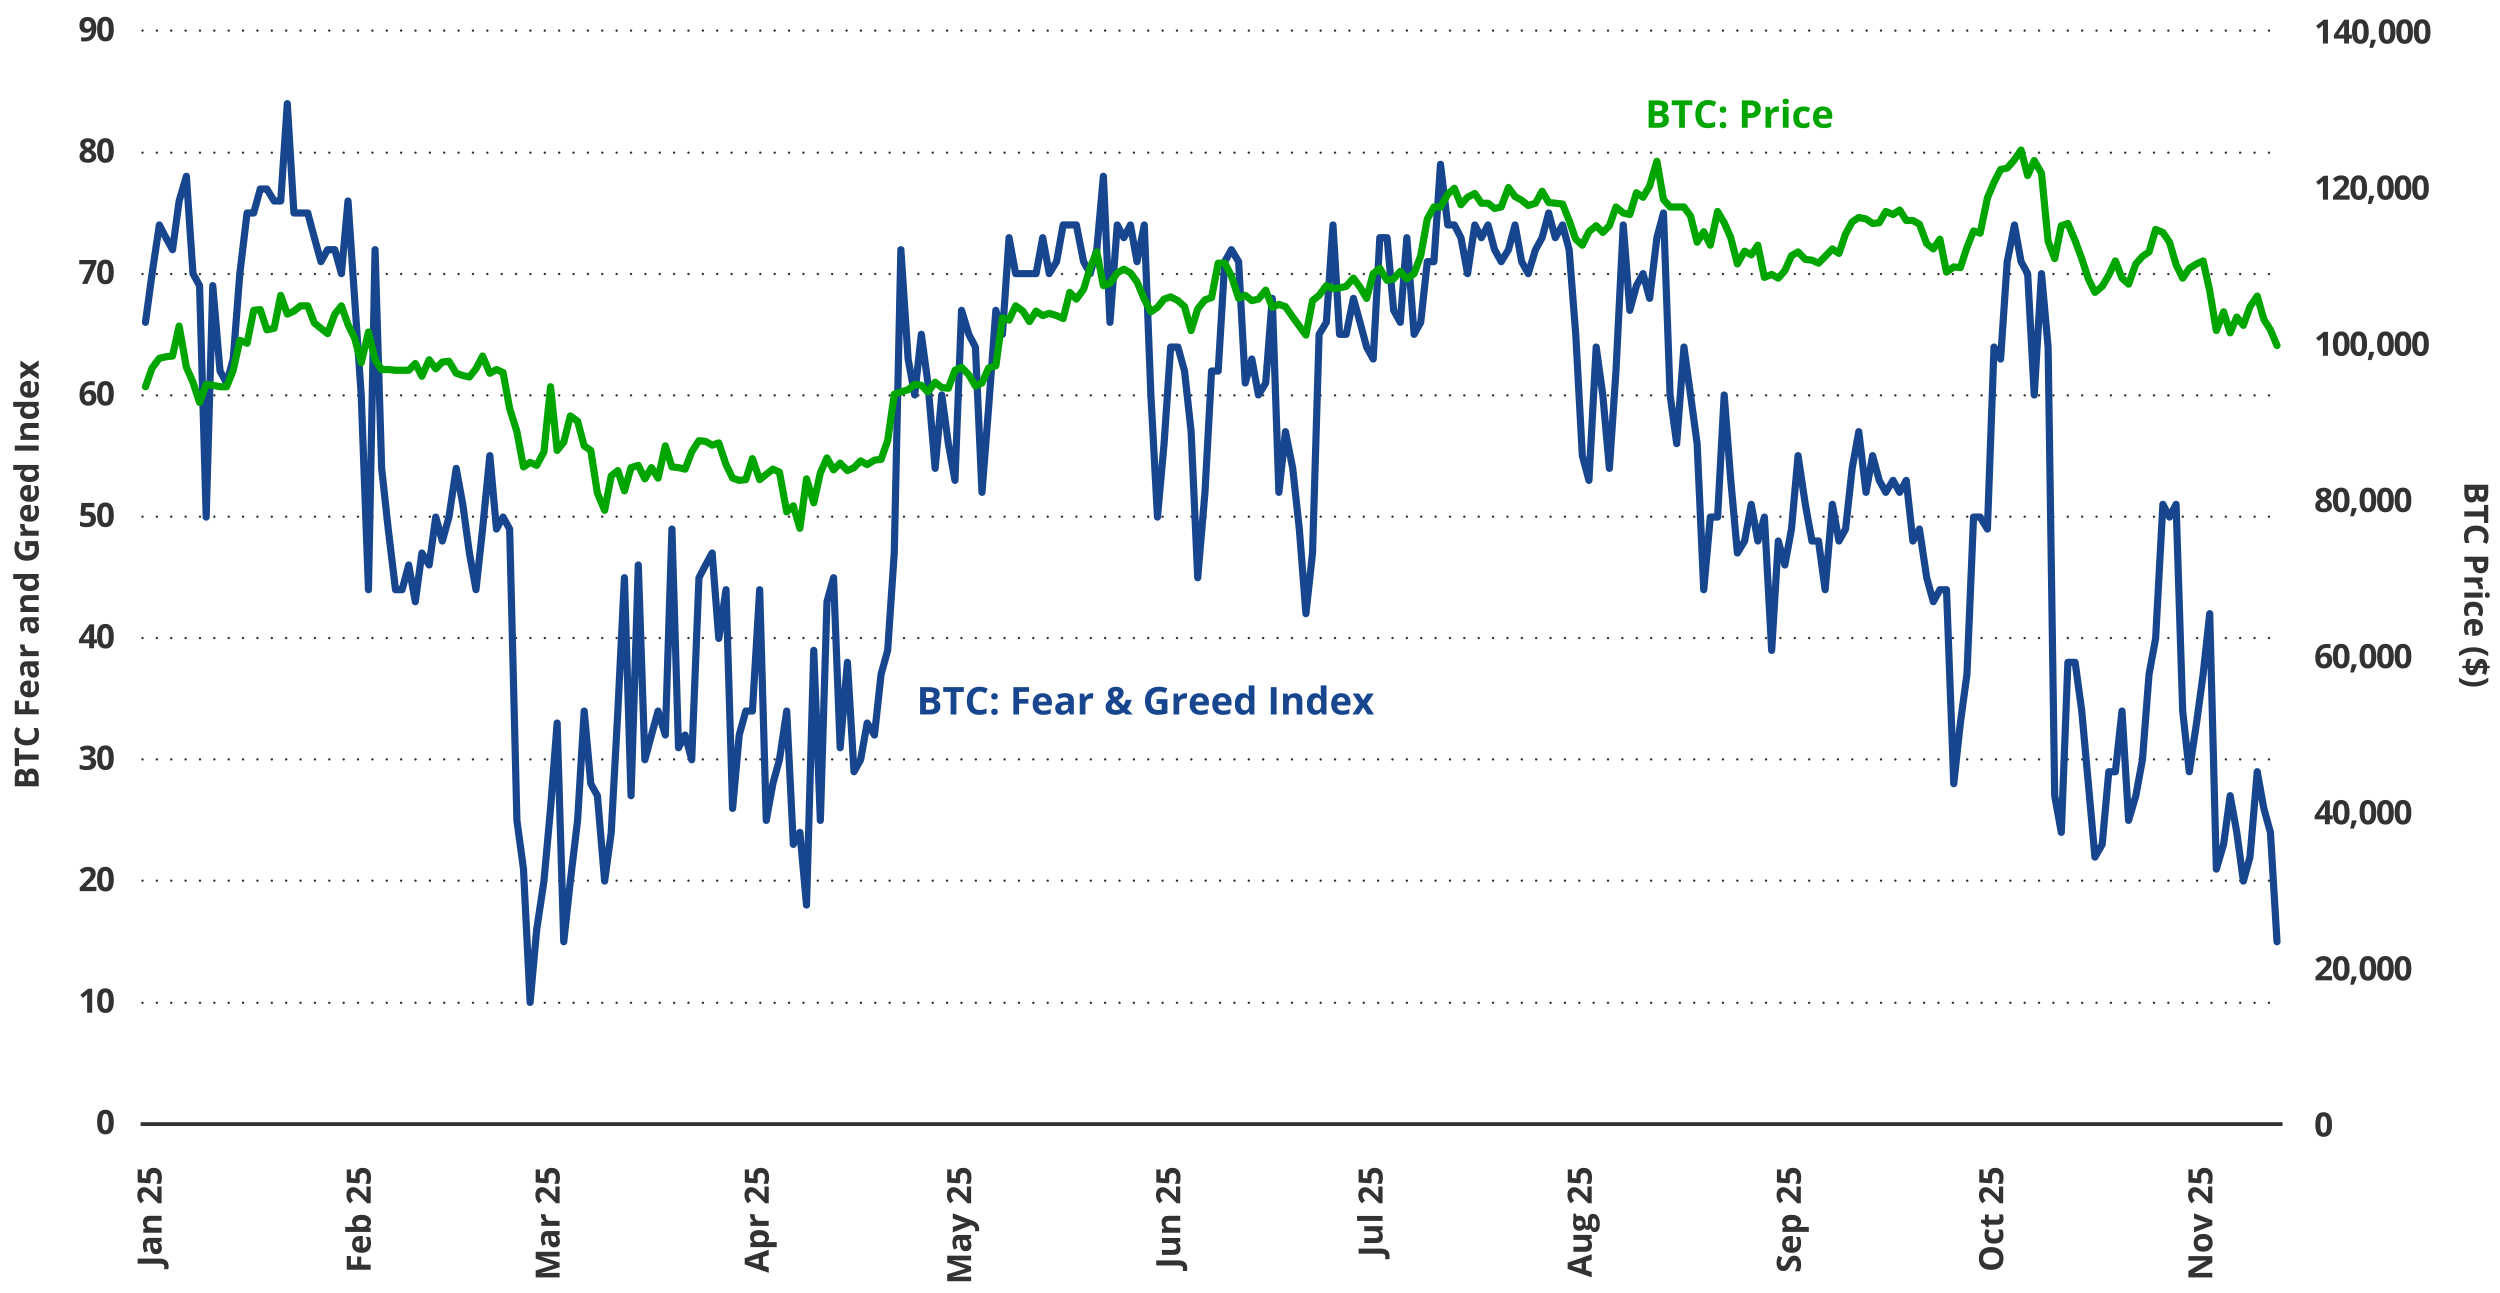 <?xml version="1.0" encoding="UTF-8"?><svg id="a" xmlns="http://www.w3.org/2000/svg" width="1044" height="540" xmlns:xlink="http://www.w3.org/1999/xlink" viewBox="0 0 1044 540"><defs><clipPath id="b"><polygon points="59.24 471.3 954.05 471.3 954.05 12.78 59.24 12.78 59.24 471.3 59.24 471.3" clip-rule="evenodd" fill="none"/></clipPath><clipPath id="c"><polygon points="59.24 471.3 954.05 471.3 954.05 12.78 59.24 12.78 59.24 471.3 59.24 471.3" clip-rule="evenodd" fill="none"/></clipPath></defs><path d="M59.51,418.76h892.89M59.51,367.78h892.89M59.51,317.11h892.89M59.51,266.44h892.89M59.51,215.77h892.89M59.51,165.1h892.89M59.51,114.43h892.89M59.51,63.76h892.89M59.51,12.78h892.89" fill="none" stroke="#323232" stroke-dasharray="0 6" stroke-linecap="round" stroke-linejoin="round"/><line x1="59.51" y1="469.43" x2="952.4" y2="469.43" fill="none" stroke="#323232" stroke-linecap="square" stroke-width="1.6"/><g clip-path="url(#b)"><polyline points="60.75 134.6 63.51 114.27 66.54 93.94 69.29 99.26 72.05 104.27 74.8 83.94 77.83 73.61 80.59 114.27 83.34 119.28 86.1 215.93 88.85 119.28 91.88 154.94 94.64 159.94 97.39 149.93 100.15 114.27 103.18 88.94 105.93 88.94 108.69 78.93 111.44 78.93 114.47 83.94 117.23 83.94 119.98 43.28 122.74 88.94 125.49 88.94 128.52 88.94 131.28 99.26 134.03 109.27 136.79 104.27 139.82 104.27 142.57 114.27 145.33 83.94 148.08 124.6 150.84 164.94 153.87 246.26 156.62 104.27 159.38 195.59 162.13 220.93 165.16 246.26 167.92 246.26 170.67 235.94 173.43 251.27 176.18 230.94 179.21 235.94 181.97 215.93 184.72 225.93 187.48 215.93 190.51 195.59 193.26 210.61 196.02 230.94 198.77 246.26 201.53 220.93 204.56 190.28 207.32 220.93 210.07 215.93 212.83 220.93 215.86 342.6 218.61 362.93 221.37 418.6 224.12 388.26 227.15 367.93 229.91 337.59 232.66 301.94 235.42 393.27 238.17 367.93 241.2 342.6 243.96 296.93 246.71 327.27 249.47 332.28 252.5 367.93 255.25 347.6 258.01 296.93 260.76 241.26 263.52 332.28 266.55 235.94 269.3 317.26 272.06 306.94 274.81 296.93 277.84 306.94 280.6 220.93 283.35 312.26 286.11 306.94 288.86 317.26 291.89 241.26 294.65 235.94 297.4 230.94 300.16 266.59 303.19 246.26 305.94 337.59 308.7 306.94 311.45 296.93 314.21 296.93 317.24 246.26 319.99 342.6 322.75 327.27 325.5 317.26 328.53 296.93 331.29 352.61 334.04 347.6 336.8 377.94 339.83 271.6 342.58 342.6 345.34 251.27 348.09 241.26 350.85 312.26 353.88 276.6 356.63 322.27 359.39 317.26 362.14 301.94 365.18 306.94 367.93 281.61 370.69 271.6 373.44 230.94 376.2 104.27 379.23 149.93 381.98 164.94 384.74 139.61 387.49 159.94 390.52 195.59 393.28 164.94 396.03 185.27 398.79 200.6 401.54 129.6 404.57 139.61 407.33 144.93 410.08 205.6 412.84 170.26 415.87 129.6 418.62 139.61 421.38 99.26 424.13 114.27 427.16 114.27 429.92 114.27 432.67 114.27 435.43 99.26 438.18 114.27 441.21 109.27 443.97 93.94 446.72 93.94 449.48 93.94 452.51 109.27 455.26 114.27 458.02 104.27 460.77 73.61 463.53 134.6 466.56 93.94 469.31 99.26 472.07 93.94 474.82 109.27 477.85 93.94 480.61 164.94 483.36 215.93 486.12 185.27 488.87 144.93 491.9 144.93 494.66 154.94 497.41 180.27 500.17 241.26 503.2 205.6 505.95 154.94 508.71 154.94 511.46 109.27 514.22 104.27 517.25 109.27 520.01 159.94 522.76 149.93 525.52 164.94 528.55 159.94 531.3 124.6 534.06 205.6 536.81 180.27 539.84 195.59 542.6 220.93 545.35 256.27 548.11 230.94 550.86 139.61 553.89 134.6 556.65 93.94 559.4 139.61 562.16 139.61 565.19 124.6 567.94 134.6 570.7 144.93 573.45 149.93 576.21 99.26 579.24 99.26 581.99 129.6 584.75 134.6 587.5 99.26 590.53 139.61 593.29 134.6 596.04 109.27 598.8 109.27 601.55 68.61 604.58 93.94 607.34 93.94 610.09 99.26 612.85 114.27 615.88 93.94 618.63 99.26 621.39 93.94 624.14 104.27 626.9 109.27 629.93 104.27 632.68 93.94 635.44 109.27 638.19 114.27 641.22 104.27 643.98 99.26 646.73 88.94 649.49 99.26 652.52 93.94 655.27 104.27 658.03 139.61 660.78 190.28 663.54 200.6 666.57 144.93 669.33 164.94 672.08 195.59 674.83 154.94 677.87 93.94 680.62 129.6 683.38 119.28 686.13 114.27 688.89 124.6 691.92 99.26 694.67 88.94 697.43 164.94 700.18 185.27 703.21 144.93 705.97 164.94 708.72 185.27 711.48 246.26 714.23 215.93 717.26 215.93 720.02 164.94 722.77 200.6 725.53 230.94 728.56 225.93 731.31 210.61 734.07 225.93 736.82 215.93 739.85 271.6 742.61 225.93 745.36 235.94 748.12 220.93 750.87 190.28 753.9 210.61 756.66 225.93 759.41 225.93 762.17 246.26 765.2 210.61 767.95 225.93 770.71 220.93 773.46 195.59 776.22 180.27 779.25 205.6 782 190.28 784.76 200.6 787.51 205.6 790.54 200.6 793.3 205.6 796.05 200.6 798.81 225.93 801.56 220.93 804.59 241.26 807.35 251.27 810.1 246.26 812.86 246.26 815.89 327.27 818.64 301.94 821.4 281.61 824.15 215.93 826.91 215.93 829.94 220.93 832.7 144.93 835.45 149.93 838.21 109.27 841.24 93.94 843.99 109.27 846.75 114.27 849.5 164.94 852.53 114.27 855.29 144.93 858.04 332.28 860.8 347.6 863.55 276.6 866.58 276.6 869.34 296.93 872.09 327.27 874.85 357.92 877.88 352.61 880.63 322.27 883.39 322.27 886.14 296.93 888.9 342.6 891.93 332.28 894.68 317.26 897.44 281.61 900.19 266.59 903.22 210.61 905.98 215.93 908.73 210.61 911.49 296.93 914.24 322.27 917.27 301.94 920.03 281.61 922.78 256.27 925.54 362.93 928.57 352.61 931.32 332.28 934.08 347.6 936.83 367.93 939.59 357.92 942.62 322.27 945.37 337.59 948.13 347.6 950.88 393.27" fill="none" stroke="#17468f" stroke-linecap="round" stroke-linejoin="round" stroke-width="3"/></g><g clip-path="url(#c)"><polyline points="60.75 161.5 63.51 153.68 66.54 149.62 69.29 148.99 72.05 148.68 74.8 136.17 77.83 153.37 80.59 159.63 83.34 168.07 86.1 160.56 88.85 160.88 91.88 161.5 94.64 161.5 97.39 154.62 100.15 142.11 103.18 143.36 105.93 129.6 108.69 129.29 111.44 137.73 114.47 137.11 117.23 123.34 119.98 131.16 122.74 129.91 125.49 127.72 128.52 127.72 131.28 134.92 134.03 137.11 136.79 139.3 139.82 131.16 142.57 127.72 145.33 135.54 148.08 141.17 150.84 151.49 153.87 138.67 156.62 150.24 159.38 154.31 162.13 154.31 165.16 154.62 167.92 154.62 170.67 154.62 173.43 151.81 176.18 157.12 179.21 150.24 181.97 154 184.72 151.18 187.48 150.87 190.51 155.87 193.26 156.81 196.02 157.44 198.77 154 201.53 148.68 204.56 155.87 207.32 154.31 210.07 155.56 212.83 170.57 215.86 180.27 218.61 194.97 221.37 193.09 224.12 194.34 227.15 188.71 229.91 161.5 232.66 188.09 235.42 184.65 238.17 173.7 241.2 175.89 243.96 186.21 246.71 188.09 249.47 205.92 252.5 213.11 255.25 198.72 258.01 196.53 260.76 204.98 263.52 195.28 266.55 194.34 269.3 199.97 272.06 195.28 274.81 199.66 277.84 186.21 280.6 194.97 283.35 195.28 286.11 195.91 288.86 188.71 291.89 184.02 294.65 184.33 297.4 185.9 300.16 184.96 303.19 194.03 305.94 199.66 308.7 200.6 311.45 200.29 314.21 191.53 317.24 200.29 319.99 198.1 322.75 195.91 325.5 197.16 328.53 213.74 331.29 211.23 334.04 220.62 336.8 199.97 339.83 209.98 342.58 197.47 345.34 191.22 348.09 196.22 350.85 193.41 353.88 196.53 356.63 195.28 359.39 192.47 362.14 194.03 365.18 192.15 367.93 191.84 370.69 184.02 373.44 164.63 376.2 163.69 379.23 162.75 381.98 160.56 384.74 160.88 387.49 163.69 390.52 159.63 393.28 161.82 396.03 162.13 398.79 154.62 401.54 153.37 404.57 156.5 407.33 161.19 410.08 159.94 412.84 153.68 415.87 152.75 418.62 132.73 421.38 133.67 424.13 127.72 427.16 129.91 429.92 134.29 432.67 129.91 435.43 131.79 438.18 130.85 441.21 131.79 443.97 133.04 446.72 122.09 449.48 124.91 452.51 120.84 455.26 111.77 458.02 105.2 460.77 119.28 463.53 118.34 466.56 113.96 469.31 112.4 472.07 113.96 474.82 117.72 477.85 124.91 480.61 130.23 483.36 128.35 486.12 124.91 488.87 123.97 491.9 125.53 494.66 128.04 497.41 138.04 500.17 128.97 503.2 125.22 505.95 124.28 508.71 109.9 511.46 109.9 514.22 115.21 517.25 124.6 520.01 123.34 522.76 125.53 525.52 124.91 528.55 121.16 531.3 128.35 534.06 127.1 536.81 128.04 539.84 132.42 542.6 136.17 545.35 139.92 548.11 125.53 550.86 123.34 553.89 119.28 556.65 120.53 559.4 120.22 562.16 119.59 565.19 116.15 567.94 119.9 570.7 124.6 573.45 114.27 576.21 112.08 579.24 117.09 581.99 116.46 584.75 113.34 587.5 116.46 590.53 114.27 593.29 106.77 596.04 91.44 598.8 86.44 601.55 86.44 604.58 81.12 607.34 78.62 610.09 85.5 612.85 82.37 615.88 80.81 618.63 84.87 621.39 84.87 624.14 87.06 626.9 86.44 629.93 78.31 632.68 82.06 635.44 83.62 638.19 85.81 641.22 84.87 643.98 79.87 646.73 84.56 649.49 84.87 652.52 85.19 655.27 92.07 658.03 99.89 660.78 102.39 663.54 96.76 666.57 94.26 669.33 97.07 672.08 94.26 674.83 86.44 677.87 88.94 680.62 89.57 683.38 80.5 686.13 82.37 688.89 77.68 691.92 67.36 694.67 83.31 697.43 86.44 700.18 86.44 703.21 86.44 705.97 90.19 708.72 101.14 711.48 96.76 714.23 102.39 717.26 88.31 720.02 93.01 722.77 99.26 725.53 110.21 728.56 104.89 731.31 106.46 734.07 102.39 736.82 115.84 739.85 114.59 742.61 116.15 745.36 113.02 748.12 106.77 750.87 105.2 753.9 108.33 756.66 108.64 759.41 109.9 762.17 107.08 765.2 103.95 767.95 105.83 770.71 97.7 773.46 92.69 776.22 90.82 779.25 91.44 782 93.32 784.76 93.01 787.51 88.31 790.54 89.57 793.3 87.69 796.05 92.07 798.81 92.07 801.56 93.63 804.59 101.76 807.35 103.95 810.1 99.89 812.86 113.65 815.89 111.46 818.64 111.77 821.4 103.33 824.15 96.45 826.91 97.38 829.94 82.68 832.7 76.12 835.45 70.8 838.21 70.17 841.24 66.73 843.99 62.67 846.75 73.3 849.5 67.05 852.53 72.36 855.29 100.82 858.04 108.02 860.8 94.26 863.55 93.32 866.58 100.51 869.34 108.02 872.09 116.46 874.85 122.09 877.88 119.59 880.63 114.9 883.39 108.96 886.14 116.15 888.9 118.65 891.93 110.21 894.68 107.08 897.44 105.2 900.19 95.82 903.22 97.07 905.98 101.14 908.73 110.52 911.49 116.15 914.24 112.08 917.27 110.21 920.03 108.96 922.78 121.47 925.54 138.04 928.57 130.23 931.32 138.98 934.08 132.42 936.83 135.86 939.59 128.04 942.62 123.66 945.37 133.35 948.13 137.73 950.88 144.3" fill="none" stroke="#00a500" stroke-linecap="round" stroke-linejoin="round" stroke-width="3"/></g><path d="M973.86,469.62c0,.81-.06,1.53-.19,2.16s-.33,1.17-.6,1.61-.64.78-1.08,1.01-.99.35-1.63.35c-.8,0-1.46-.2-1.98-.61-.52-.41-.9-1-1.14-1.76-.25-.77-.37-1.69-.37-2.76s.11-2,.34-2.77c.23-.77.59-1.36,1.1-1.77s1.19-.62,2.04-.62c.8,0,1.46.2,1.97.61.52.41.9,1,1.15,1.76.25.77.38,1.69.38,2.78ZM968.98,469.62c0,.76.04,1.4.13,1.9.08.51.23.89.43,1.15s.48.38.83.38.63-.13.83-.38c.2-.25.35-.63.43-1.14.09-.51.13-1.15.13-1.91s-.04-1.4-.13-1.91-.23-.89-.43-1.15c-.2-.26-.48-.39-.83-.39s-.63.13-.83.39c-.2.26-.34.64-.43,1.15s-.13,1.15-.13,1.91Z" fill="#323232"/><path d="M973.92,409.39h-6.99v-1.47l2.51-2.54c.51-.52.91-.95,1.22-1.3.31-.35.53-.67.67-.95s.21-.59.21-.92c0-.4-.11-.69-.33-.89-.22-.2-.52-.3-.89-.3-.39,0-.76.09-1.13.27s-.75.43-1.14.76l-1.15-1.36c.29-.25.59-.48.91-.7s.69-.4,1.12-.53c.43-.13.94-.2,1.53-.2.66,0,1.22.12,1.69.36s.83.56,1.09.97c.26.41.38.87.38,1.38,0,.55-.11,1.05-.33,1.51s-.54.91-.95,1.35-.92.94-1.51,1.48l-1.29,1.21v.1h4.35v1.78Z" fill="#323232"/><path d="M981.18,404.4c0,.81-.06,1.53-.19,2.16s-.33,1.17-.6,1.61-.64.78-1.08,1.01-.99.35-1.63.35c-.8,0-1.46-.2-1.98-.61-.52-.41-.9-1-1.14-1.76-.25-.77-.37-1.69-.37-2.76s.11-2,.34-2.77c.23-.77.59-1.36,1.1-1.77s1.19-.62,2.04-.62c.8,0,1.46.2,1.97.61.52.41.9,1,1.15,1.76.25.77.38,1.69.38,2.78ZM976.3,404.4c0,.76.04,1.4.13,1.9.08.51.23.89.43,1.15s.48.38.83.38.63-.13.83-.38c.2-.25.35-.63.43-1.14.09-.51.13-1.15.13-1.91s-.04-1.4-.13-1.91-.23-.89-.43-1.15c-.2-.26-.48-.39-.83-.39s-.63.13-.83.39c-.2.26-.34.64-.43,1.15s-.13,1.15-.13,1.91Z" fill="#323232"/><path d="M984.04,407.77l.1.16c-.08.33-.19.68-.32,1.06s-.27.76-.42,1.13-.31.74-.46,1.08h-1.5c.09-.37.18-.76.27-1.16s.17-.8.24-1.2.14-.75.18-1.07h1.91Z" fill="#323232"/><path d="M992.34,404.4c0,.81-.06,1.53-.19,2.16s-.33,1.17-.6,1.61-.64.78-1.08,1.01-.99.35-1.63.35c-.8,0-1.46-.2-1.98-.61-.52-.41-.9-1-1.14-1.76-.25-.77-.37-1.69-.37-2.76s.11-2,.34-2.77c.23-.77.59-1.36,1.1-1.77s1.19-.62,2.04-.62c.8,0,1.46.2,1.97.61.52.41.9,1,1.15,1.76.25.77.38,1.69.38,2.78ZM987.45,404.4c0,.76.04,1.4.13,1.9.08.51.23.89.43,1.15s.48.38.83.38.63-.13.83-.38c.2-.25.35-.63.43-1.14.09-.51.13-1.15.13-1.91s-.04-1.4-.13-1.91-.23-.89-.43-1.15c-.2-.26-.48-.39-.83-.39s-.63.13-.83.39c-.2.26-.34.64-.43,1.15s-.13,1.15-.13,1.91Z" fill="#323232"/><path d="M999.66,404.4c0,.81-.06,1.53-.19,2.16s-.33,1.17-.6,1.61-.64.78-1.08,1.01-.99.35-1.63.35c-.8,0-1.46-.2-1.98-.61-.52-.41-.9-1-1.14-1.76-.25-.77-.37-1.69-.37-2.76s.11-2,.34-2.77c.23-.77.59-1.36,1.1-1.77s1.19-.62,2.04-.62c.8,0,1.46.2,1.97.61.52.41.9,1,1.15,1.76.25.77.38,1.69.38,2.78ZM994.77,404.4c0,.76.04,1.4.13,1.9.08.51.23.89.43,1.15s.48.38.83.38.63-.13.83-.38c.2-.25.35-.63.43-1.14.09-.51.13-1.15.13-1.91s-.04-1.4-.13-1.91-.23-.89-.43-1.15c-.2-.26-.48-.39-.83-.39s-.63.13-.83.39c-.2.26-.34.64-.43,1.15s-.13,1.15-.13,1.91Z" fill="#323232"/><path d="M1006.98,404.4c0,.81-.06,1.53-.19,2.16s-.33,1.17-.6,1.61-.64.78-1.08,1.01-.99.35-1.63.35c-.8,0-1.46-.2-1.98-.61-.52-.41-.9-1-1.14-1.76-.25-.77-.37-1.69-.37-2.76s.11-2,.34-2.77c.23-.77.59-1.36,1.1-1.77s1.19-.62,2.04-.62c.8,0,1.46.2,1.97.61.52.41.9,1,1.15,1.76.25.77.38,1.69.38,2.78ZM1002.09,404.4c0,.76.04,1.4.13,1.9.08.51.23.89.43,1.15s.48.38.83.38.63-.13.83-.38c.2-.25.35-.63.43-1.14.09-.51.13-1.15.13-1.91s-.04-1.4-.13-1.91-.23-.89-.43-1.15c-.2-.26-.48-.39-.83-.39s-.63.13-.83.39c-.2.26-.34.64-.43,1.15s-.13,1.15-.13,1.91Z" fill="#323232"/><path d="M974.14,342.14h-1.2v2.07h-2.06v-2.07h-4.27v-1.47l4.38-6.45h1.95v6.28h1.2v1.64ZM970.88,340.5v-1.7c0-.16,0-.35.01-.57s.01-.44.02-.66.02-.41.03-.58c.01-.17.02-.29.02-.36h-.05c-.09.19-.18.37-.27.54-.1.18-.21.36-.33.55l-1.83,2.77h2.41Z" fill="#323232"/><path d="M981.18,339.22c0,.81-.06,1.53-.19,2.16s-.33,1.17-.6,1.61-.64.78-1.08,1.01-.99.35-1.63.35c-.8,0-1.46-.2-1.98-.61-.52-.41-.9-1-1.14-1.76-.25-.77-.37-1.69-.37-2.76s.11-2,.34-2.77c.23-.77.59-1.36,1.1-1.77s1.19-.62,2.04-.62c.8,0,1.46.2,1.97.61.52.41.9,1,1.15,1.76.25.77.38,1.69.38,2.78ZM976.3,339.22c0,.76.04,1.4.13,1.9.08.51.23.89.43,1.15s.48.38.83.38.63-.13.83-.38c.2-.25.35-.63.43-1.14.09-.51.13-1.15.13-1.91s-.04-1.4-.13-1.91-.23-.89-.43-1.15c-.2-.26-.48-.39-.83-.39s-.63.13-.83.39c-.2.26-.34.64-.43,1.15s-.13,1.15-.13,1.91Z" fill="#323232"/><path d="M984.04,342.59l.1.16c-.08.33-.19.68-.32,1.06s-.27.76-.42,1.13-.31.74-.46,1.08h-1.5c.09-.37.18-.76.27-1.16s.17-.8.24-1.2.14-.75.18-1.07h1.91Z" fill="#323232"/><path d="M992.34,339.22c0,.81-.06,1.53-.19,2.16s-.33,1.17-.6,1.61-.64.78-1.08,1.01-.99.35-1.63.35c-.8,0-1.46-.2-1.98-.61-.52-.41-.9-1-1.14-1.76-.25-.77-.37-1.69-.37-2.76s.11-2,.34-2.77c.23-.77.59-1.36,1.1-1.77s1.19-.62,2.04-.62c.8,0,1.46.2,1.97.61.52.41.9,1,1.15,1.76.25.77.38,1.69.38,2.78ZM987.45,339.22c0,.76.04,1.4.13,1.9.08.51.23.89.43,1.15s.48.38.83.38.63-.13.83-.38c.2-.25.35-.63.43-1.14.09-.51.13-1.15.13-1.91s-.04-1.4-.13-1.91-.23-.89-.43-1.15c-.2-.26-.48-.39-.83-.39s-.63.13-.83.39c-.2.26-.34.64-.43,1.15s-.13,1.15-.13,1.91Z" fill="#323232"/><path d="M999.66,339.22c0,.81-.06,1.53-.19,2.16s-.33,1.17-.6,1.61-.64.78-1.08,1.01-.99.35-1.63.35c-.8,0-1.46-.2-1.98-.61-.52-.41-.9-1-1.14-1.76-.25-.77-.37-1.69-.37-2.76s.11-2,.34-2.77c.23-.77.59-1.36,1.1-1.77s1.19-.62,2.04-.62c.8,0,1.46.2,1.97.61.52.41.9,1,1.15,1.76.25.77.38,1.69.38,2.78ZM994.77,339.22c0,.76.04,1.4.13,1.9.08.51.23.89.43,1.15s.48.38.83.38.63-.13.83-.38c.2-.25.35-.63.43-1.14.09-.51.13-1.15.13-1.91s-.04-1.4-.13-1.91-.23-.89-.43-1.15c-.2-.26-.48-.39-.83-.39s-.63.13-.83.39c-.2.26-.34.64-.43,1.15s-.13,1.15-.13,1.91Z" fill="#323232"/><path d="M1006.98,339.22c0,.81-.06,1.53-.19,2.16s-.33,1.17-.6,1.61-.64.78-1.08,1.01-.99.35-1.63.35c-.8,0-1.46-.2-1.98-.61-.52-.41-.9-1-1.14-1.76-.25-.77-.37-1.69-.37-2.76s.11-2,.34-2.77c.23-.77.59-1.36,1.1-1.77s1.19-.62,2.04-.62c.8,0,1.46.2,1.97.61.52.41.9,1,1.15,1.76.25.77.38,1.69.38,2.78ZM1002.09,339.22c0,.76.04,1.4.13,1.9.08.51.23.89.43,1.15s.48.38.83.38.63-.13.83-.38c.2-.25.35-.63.43-1.14.09-.51.13-1.15.13-1.91s-.04-1.4-.13-1.91-.23-.89-.43-1.15c-.2-.26-.48-.39-.83-.39s-.63.13-.83.39c-.2.26-.34.64-.43,1.15s-.13,1.15-.13,1.91Z" fill="#323232"/><path d="M966.86,274.77c0-.57.04-1.14.13-1.71.08-.56.23-1.09.44-1.59.21-.5.5-.94.88-1.33.38-.39.86-.69,1.44-.91.58-.22,1.29-.33,2.12-.33.2,0,.42,0,.69.02.26.02.48.04.65.08v1.69c-.18-.04-.38-.07-.58-.1-.21-.03-.41-.04-.62-.04-.83,0-1.47.13-1.92.4s-.77.63-.96,1.1c-.18.47-.29,1.01-.32,1.63h.09c.13-.22.29-.42.48-.59s.43-.31.71-.41c.28-.1.6-.15.98-.15.58,0,1.09.12,1.52.37.43.25.76.61.99,1.08s.35,1.04.35,1.72c0,.72-.14,1.34-.42,1.86s-.67.92-1.18,1.19c-.51.28-1.11.41-1.81.41-.51,0-.99-.09-1.43-.26-.44-.17-.83-.44-1.16-.8s-.59-.81-.78-1.36c-.19-.55-.28-1.2-.28-1.95ZM970.47,277.46c.41,0,.75-.14,1.01-.42s.39-.72.39-1.33c0-.49-.11-.87-.34-1.15-.23-.28-.57-.42-1.02-.42-.31,0-.58.07-.82.21-.23.14-.42.31-.54.53-.13.21-.19.43-.19.65s.03.46.1.69.16.44.29.62.29.34.48.45.41.17.65.17Z" fill="#323232"/><path d="M981.18,274.02c0,.81-.06,1.53-.19,2.16s-.33,1.17-.6,1.61-.64.78-1.08,1.01-.99.35-1.63.35c-.8,0-1.46-.2-1.98-.61-.52-.41-.9-1-1.14-1.76-.25-.77-.37-1.69-.37-2.76s.11-2,.34-2.77c.23-.77.59-1.36,1.1-1.77s1.19-.62,2.04-.62c.8,0,1.46.2,1.97.61.52.41.9,1,1.15,1.76.25.77.38,1.69.38,2.78ZM976.3,274.02c0,.76.04,1.4.13,1.9.08.51.23.89.43,1.15s.48.38.83.38.63-.13.83-.38c.2-.25.35-.63.43-1.14.09-.51.13-1.15.13-1.91s-.04-1.4-.13-1.91-.23-.89-.43-1.15c-.2-.26-.48-.39-.83-.39s-.63.13-.83.39c-.2.26-.34.64-.43,1.15s-.13,1.15-.13,1.91Z" fill="#323232"/><path d="M984.04,277.39l.1.16c-.08.33-.19.68-.32,1.06s-.27.76-.42,1.13-.31.74-.46,1.08h-1.5c.09-.37.18-.76.27-1.16s.17-.8.24-1.2.14-.75.18-1.07h1.91Z" fill="#323232"/><path d="M992.34,274.02c0,.81-.06,1.53-.19,2.16s-.33,1.17-.6,1.61-.64.78-1.08,1.01-.99.35-1.63.35c-.8,0-1.46-.2-1.98-.61-.52-.41-.9-1-1.14-1.76-.25-.77-.37-1.69-.37-2.76s.11-2,.34-2.77c.23-.77.59-1.36,1.1-1.77s1.19-.62,2.04-.62c.8,0,1.46.2,1.97.61.52.41.9,1,1.15,1.76.25.77.38,1.69.38,2.78ZM987.45,274.02c0,.76.04,1.4.13,1.9.08.51.23.89.43,1.15s.48.38.83.38.63-.13.83-.38c.2-.25.35-.63.43-1.14.09-.51.13-1.15.13-1.91s-.04-1.4-.13-1.91-.23-.89-.43-1.15c-.2-.26-.48-.39-.83-.39s-.63.13-.83.39c-.2.26-.34.64-.43,1.15s-.13,1.15-.13,1.91Z" fill="#323232"/><path d="M999.66,274.02c0,.81-.06,1.53-.19,2.16s-.33,1.17-.6,1.61-.64.78-1.08,1.01-.99.35-1.63.35c-.8,0-1.46-.2-1.98-.61-.52-.41-.9-1-1.14-1.76-.25-.77-.37-1.69-.37-2.76s.11-2,.34-2.77c.23-.77.59-1.36,1.1-1.77s1.19-.62,2.04-.62c.8,0,1.46.2,1.97.61.52.41.9,1,1.15,1.76.25.77.38,1.69.38,2.78ZM994.77,274.02c0,.76.04,1.4.13,1.9.08.51.23.89.43,1.15s.48.38.83.38.63-.13.83-.38c.2-.25.35-.63.43-1.14.09-.51.13-1.15.13-1.91s-.04-1.4-.13-1.91-.23-.89-.43-1.15c-.2-.26-.48-.39-.83-.39s-.63.13-.83.39c-.2.26-.34.64-.43,1.15s-.13,1.15-.13,1.91Z" fill="#323232"/><path d="M1006.98,274.02c0,.81-.06,1.53-.19,2.16s-.33,1.17-.6,1.61-.64.78-1.08,1.01-.99.35-1.63.35c-.8,0-1.46-.2-1.98-.61-.52-.41-.9-1-1.14-1.76-.25-.77-.37-1.69-.37-2.76s.11-2,.34-2.77c.23-.77.59-1.36,1.1-1.77s1.19-.62,2.04-.62c.8,0,1.46.2,1.97.61.52.41.9,1,1.15,1.76.25.77.38,1.69.38,2.78ZM1002.09,274.02c0,.76.04,1.4.13,1.9.08.51.23.89.43,1.15s.48.38.83.38.63-.13.83-.38c.2-.25.35-.63.43-1.14.09-.51.13-1.15.13-1.91s-.04-1.4-.13-1.91-.23-.89-.43-1.15c-.2-.26-.48-.39-.83-.39s-.63.13-.83.39c-.2.26-.34.64-.43,1.15s-.13,1.15-.13,1.91Z" fill="#323232"/><path d="M970.38,203.67c.57,0,1.1.09,1.59.27s.87.45,1.17.8c.29.36.44.81.44,1.34,0,.4-.08.75-.24,1.05s-.37.56-.64.79c-.27.23-.57.42-.92.59.36.19.69.4,1.01.65.32.25.58.54.78.87s.3.72.3,1.16c0,.56-.15,1.04-.44,1.45-.3.41-.71.72-1.23.95s-1.13.33-1.83.33c-.75,0-1.38-.11-1.91-.32s-.92-.52-1.2-.92c-.27-.4-.41-.88-.41-1.43,0-.46.09-.85.26-1.19s.4-.63.69-.87c.29-.24.61-.45.96-.62-.3-.19-.57-.4-.81-.64s-.44-.51-.58-.81-.22-.66-.22-1.05c0-.53.15-.97.45-1.33s.69-.62,1.18-.8c.49-.18,1.01-.27,1.58-.27ZM968.82,211.13c0,.36.13.66.39.89.26.24.64.35,1.15.35s.92-.11,1.18-.34c.26-.22.39-.52.39-.89,0-.25-.07-.48-.22-.67s-.33-.36-.56-.52c-.22-.15-.45-.29-.68-.43l-.18-.1c-.29.13-.55.28-.76.44s-.39.35-.51.55-.18.44-.18.7ZM970.36,205.21c-.35,0-.63.09-.86.27s-.34.43-.34.75c0,.23.06.43.17.6.11.17.26.32.44.45s.39.25.6.36c.21-.1.41-.21.59-.33s.33-.27.44-.44.17-.38.17-.62c0-.32-.12-.57-.35-.75s-.52-.27-.87-.27Z" fill="#323232"/><path d="M981.18,208.79c0,.81-.06,1.53-.19,2.16s-.33,1.17-.6,1.61-.64.78-1.08,1.01-.99.35-1.63.35c-.8,0-1.46-.2-1.98-.61-.52-.41-.9-1-1.14-1.76-.25-.77-.37-1.69-.37-2.76s.11-2,.34-2.77c.23-.77.59-1.36,1.1-1.77s1.19-.62,2.04-.62c.8,0,1.46.2,1.97.61.52.41.9,1,1.15,1.76.25.77.38,1.69.38,2.78ZM976.3,208.79c0,.76.04,1.4.13,1.9.08.51.23.89.43,1.15s.48.38.83.38.63-.13.83-.38c.2-.25.35-.63.43-1.14.09-.51.13-1.15.13-1.91s-.04-1.4-.13-1.91-.23-.89-.43-1.15c-.2-.26-.48-.39-.83-.39s-.63.13-.83.39c-.2.26-.34.64-.43,1.15s-.13,1.15-.13,1.91Z" fill="#323232"/><path d="M984.04,212.17l.1.16c-.08.33-.19.68-.32,1.06s-.27.76-.42,1.13-.31.74-.46,1.08h-1.5c.09-.37.18-.76.27-1.16s.17-.8.24-1.2.14-.75.18-1.07h1.91Z" fill="#323232"/><path d="M992.34,208.79c0,.81-.06,1.53-.19,2.16s-.33,1.17-.6,1.61-.64.78-1.08,1.01-.99.35-1.63.35c-.8,0-1.46-.2-1.98-.61-.52-.41-.9-1-1.14-1.76-.25-.77-.37-1.69-.37-2.76s.11-2,.34-2.77c.23-.77.59-1.36,1.1-1.77s1.19-.62,2.04-.62c.8,0,1.46.2,1.97.61.52.41.9,1,1.15,1.76.25.77.38,1.69.38,2.78ZM987.45,208.79c0,.76.04,1.4.13,1.9.08.51.23.89.43,1.15s.48.38.83.38.63-.13.83-.38c.2-.25.35-.63.43-1.14.09-.51.13-1.15.13-1.91s-.04-1.4-.13-1.91-.23-.89-.43-1.15c-.2-.26-.48-.39-.83-.39s-.63.13-.83.39c-.2.26-.34.64-.43,1.15s-.13,1.15-.13,1.91Z" fill="#323232"/><path d="M999.66,208.79c0,.81-.06,1.53-.19,2.16s-.33,1.17-.6,1.61-.64.78-1.08,1.01-.99.35-1.63.35c-.8,0-1.46-.2-1.98-.61-.52-.41-.9-1-1.14-1.76-.25-.77-.37-1.69-.37-2.76s.11-2,.34-2.77c.23-.77.59-1.36,1.1-1.77s1.19-.62,2.04-.62c.8,0,1.46.2,1.97.61.52.41.9,1,1.15,1.76.25.77.38,1.69.38,2.78ZM994.77,208.79c0,.76.04,1.4.13,1.9.08.51.23.89.43,1.15s.48.38.83.38.63-.13.83-.38c.2-.25.35-.63.43-1.14.09-.51.13-1.15.13-1.91s-.04-1.4-.13-1.91-.23-.89-.43-1.15c-.2-.26-.48-.39-.83-.39s-.63.13-.83.39c-.2.26-.34.64-.43,1.15s-.13,1.15-.13,1.91Z" fill="#323232"/><path d="M1006.98,208.79c0,.81-.06,1.53-.19,2.16s-.33,1.17-.6,1.61-.64.78-1.08,1.01-.99.35-1.63.35c-.8,0-1.46-.2-1.98-.61-.52-.41-.9-1-1.14-1.76-.25-.77-.37-1.69-.37-2.76s.11-2,.34-2.77c.23-.77.59-1.36,1.1-1.77s1.19-.62,2.04-.62c.8,0,1.46.2,1.97.61.52.41.9,1,1.15,1.76.25.77.38,1.69.38,2.78ZM1002.09,208.79c0,.76.04,1.4.13,1.9.08.51.23.89.43,1.15s.48.38.83.38.63-.13.83-.38c.2-.25.35-.63.43-1.14.09-.51.13-1.15.13-1.91s-.04-1.4-.13-1.91-.23-.89-.43-1.15c-.2-.26-.48-.39-.83-.39s-.63.13-.83.39c-.2.26-.34.64-.43,1.15s-.13,1.15-.13,1.91Z" fill="#323232"/><path d="M972.16,148.57h-2.11v-5.78c0-.16,0-.36,0-.59s.01-.48.02-.72.02-.47.03-.67c-.05.06-.15.16-.3.3s-.29.27-.43.39l-1.15.92-1.02-1.27,3.22-2.56h1.74v9.99Z" fill="#323232"/><path d="M981.18,143.57c0,.81-.06,1.53-.19,2.16s-.33,1.17-.6,1.61-.64.78-1.08,1.01-.99.35-1.63.35c-.8,0-1.46-.2-1.98-.61s-.9-1-1.14-1.76-.37-1.69-.37-2.76.11-2,.34-2.77.59-1.36,1.1-1.77,1.19-.62,2.04-.62c.8,0,1.46.2,1.97.61s.9,1,1.15,1.76.38,1.69.38,2.78ZM976.3,143.57c0,.76.04,1.4.13,1.9s.23.89.43,1.15.48.38.83.38.63-.13.83-.38.35-.63.43-1.14.13-1.15.13-1.91-.04-1.4-.13-1.91-.23-.89-.43-1.15-.48-.39-.83-.39-.63.13-.83.39-.34.64-.43,1.15-.13,1.15-.13,1.91Z" fill="#323232"/><path d="M988.5,143.57c0,.81-.06,1.53-.19,2.16s-.33,1.17-.6,1.61-.64.78-1.08,1.01-.99.35-1.63.35c-.8,0-1.46-.2-1.98-.61s-.9-1-1.14-1.76-.37-1.69-.37-2.76.11-2,.34-2.77.59-1.36,1.1-1.77,1.19-.62,2.04-.62c.8,0,1.46.2,1.97.61s.9,1,1.15,1.76.38,1.69.38,2.78ZM983.61,143.57c0,.76.04,1.4.13,1.9s.23.89.43,1.15.48.38.83.38.63-.13.83-.38.35-.63.43-1.14.13-1.15.13-1.91-.04-1.4-.13-1.91-.23-.89-.43-1.15-.48-.39-.83-.39-.63.13-.83.39-.34.64-.43,1.15-.13,1.15-.13,1.91Z" fill="#323232"/><path d="M991.36,146.94l.1.16c-.08.33-.19.68-.32,1.06s-.27.76-.42,1.13-.31.74-.46,1.08h-1.5c.09-.37.18-.76.27-1.16s.17-.8.24-1.2.14-.75.18-1.07h1.91Z" fill="#323232"/><path d="M999.66,143.57c0,.81-.06,1.53-.19,2.16s-.33,1.17-.6,1.61-.64.78-1.08,1.01-.99.35-1.63.35c-.8,0-1.46-.2-1.98-.61s-.9-1-1.14-1.76-.37-1.69-.37-2.76.11-2,.34-2.77.59-1.36,1.1-1.77,1.19-.62,2.04-.62c.8,0,1.46.2,1.97.61s.9,1,1.15,1.76.38,1.69.38,2.78ZM994.77,143.57c0,.76.04,1.4.13,1.9s.23.89.43,1.15.48.38.83.38.63-.13.83-.38.35-.63.43-1.14.13-1.15.13-1.91-.04-1.4-.13-1.91-.23-.89-.43-1.15-.48-.39-.83-.39-.63.13-.83.39-.34.64-.43,1.15-.13,1.15-.13,1.91Z" fill="#323232"/><path d="M1006.98,143.57c0,.81-.06,1.53-.19,2.16s-.33,1.17-.6,1.61-.64.78-1.08,1.01-.99.35-1.63.35c-.8,0-1.46-.2-1.98-.61s-.9-1-1.14-1.76-.37-1.69-.37-2.76.11-2,.34-2.77.59-1.36,1.1-1.77,1.19-.62,2.04-.62c.8,0,1.46.2,1.97.61s.9,1,1.15,1.76.38,1.69.38,2.78ZM1002.09,143.57c0,.76.04,1.4.13,1.9s.23.89.43,1.15.48.38.83.38.63-.13.83-.38.35-.63.43-1.14.13-1.15.13-1.91-.04-1.4-.13-1.91-.23-.89-.43-1.15-.48-.39-.83-.39-.63.13-.83.39-.34.64-.43,1.15-.13,1.15-.13,1.91Z" fill="#323232"/><path d="M1014.3,143.57c0,.81-.06,1.53-.19,2.16s-.33,1.17-.6,1.61-.64.78-1.08,1.01-.99.35-1.63.35c-.8,0-1.46-.2-1.98-.61s-.9-1-1.14-1.76-.37-1.69-.37-2.76.11-2,.34-2.77.59-1.36,1.1-1.77,1.19-.62,2.04-.62c.8,0,1.46.2,1.97.61s.9,1,1.15,1.76.38,1.69.38,2.78ZM1009.41,143.57c0,.76.04,1.4.13,1.9s.23.89.43,1.15.48.38.83.38.63-.13.83-.38.35-.63.43-1.14.13-1.15.13-1.91-.04-1.4-.13-1.91-.23-.89-.43-1.15-.48-.39-.83-.39-.63.13-.83.39-.34.64-.43,1.15-.13,1.15-.13,1.91Z" fill="#323232"/><path d="M972.16,83.37h-2.11v-5.78c0-.16,0-.36,0-.59s.01-.48.02-.72.02-.47.03-.67c-.05.06-.15.16-.3.3s-.29.27-.43.39l-1.15.92-1.02-1.27,3.22-2.56h1.74v9.99Z" fill="#323232"/><path d="M981.24,83.37h-6.99v-1.47l2.51-2.54c.51-.52.91-.95,1.22-1.3s.53-.67.67-.95.21-.59.21-.92c0-.4-.11-.69-.33-.89s-.52-.3-.89-.3c-.39,0-.76.09-1.13.27s-.75.43-1.14.76l-1.15-1.36c.29-.25.59-.48.91-.7s.69-.4,1.12-.53.94-.2,1.53-.2c.66,0,1.22.12,1.69.36s.83.56,1.09.97.38.87.38,1.38c0,.55-.11,1.06-.33,1.51s-.54.91-.95,1.35-.92.94-1.51,1.48l-1.29,1.21v.1h4.35v1.78Z" fill="#323232"/><path d="M988.5,78.37c0,.81-.06,1.53-.19,2.16s-.33,1.17-.6,1.61-.64.78-1.08,1.01-.99.35-1.63.35c-.8,0-1.46-.2-1.98-.61s-.9-1-1.14-1.76-.37-1.69-.37-2.76.11-2,.34-2.77.59-1.36,1.1-1.77,1.19-.62,2.04-.62c.8,0,1.46.2,1.97.61s.9,1,1.15,1.76.38,1.69.38,2.78ZM983.61,78.37c0,.76.04,1.4.13,1.9s.23.89.43,1.15.48.38.83.38.63-.13.83-.38.35-.63.43-1.14.13-1.15.13-1.91-.04-1.4-.13-1.91-.23-.89-.43-1.15-.48-.39-.83-.39-.63.13-.83.39-.34.64-.43,1.15-.13,1.15-.13,1.91Z" fill="#323232"/><path d="M991.36,81.74l.1.16c-.08.33-.19.68-.32,1.06s-.27.76-.42,1.13-.31.74-.46,1.08h-1.5c.09-.37.18-.76.27-1.16s.17-.8.24-1.2.14-.75.18-1.07h1.91Z" fill="#323232"/><path d="M999.66,78.37c0,.81-.06,1.53-.19,2.16s-.33,1.17-.6,1.61-.64.78-1.08,1.01-.99.35-1.63.35c-.8,0-1.46-.2-1.98-.61s-.9-1-1.14-1.76-.37-1.69-.37-2.76.11-2,.34-2.77.59-1.36,1.1-1.77,1.19-.62,2.04-.62c.8,0,1.46.2,1.97.61s.9,1,1.15,1.76.38,1.69.38,2.78ZM994.77,78.37c0,.76.04,1.4.13,1.9s.23.89.43,1.15.48.38.83.38.63-.13.83-.38.35-.63.43-1.14.13-1.15.13-1.91-.04-1.4-.13-1.91-.23-.89-.43-1.15-.48-.39-.83-.39-.63.13-.83.39-.34.64-.43,1.15-.13,1.15-.13,1.91Z" fill="#323232"/><path d="M1006.98,78.37c0,.81-.06,1.53-.19,2.16s-.33,1.17-.6,1.61-.64.78-1.08,1.01-.99.35-1.63.35c-.8,0-1.46-.2-1.98-.61s-.9-1-1.14-1.76-.37-1.69-.37-2.76.11-2,.34-2.77.59-1.36,1.1-1.77,1.19-.62,2.04-.62c.8,0,1.46.2,1.97.61s.9,1,1.15,1.76.38,1.69.38,2.78ZM1002.09,78.37c0,.76.04,1.4.13,1.9s.23.89.43,1.15.48.38.83.38.63-.13.83-.38.35-.63.43-1.14.13-1.15.13-1.91-.04-1.4-.13-1.91-.23-.89-.43-1.15-.48-.39-.83-.39-.63.13-.83.39-.34.64-.43,1.15-.13,1.15-.13,1.91Z" fill="#323232"/><path d="M1014.3,78.37c0,.81-.06,1.53-.19,2.16s-.33,1.17-.6,1.61-.64.78-1.08,1.01-.99.35-1.63.35c-.8,0-1.46-.2-1.98-.61s-.9-1-1.14-1.76-.37-1.69-.37-2.76.11-2,.34-2.77.59-1.36,1.1-1.77,1.19-.62,2.04-.62c.8,0,1.46.2,1.97.61s.9,1,1.15,1.76.38,1.69.38,2.78ZM1009.41,78.37c0,.76.04,1.4.13,1.9s.23.89.43,1.15.48.38.83.38.63-.13.83-.38.35-.63.43-1.14.13-1.15.13-1.91-.04-1.4-.13-1.91-.23-.89-.43-1.15-.48-.39-.83-.39-.63.13-.83.39-.34.64-.43,1.15-.13,1.15-.13,1.91Z" fill="#323232"/><path d="M972.16,18.19h-2.11v-5.78c0-.16,0-.36,0-.59s.01-.48.02-.72.02-.47.03-.67c-.05.06-.15.16-.3.3s-.29.27-.43.39l-1.15.92-1.02-1.27,3.22-2.56h1.74v9.99Z" fill="#323232"/><path d="M982.15,16.12h-1.2v2.07h-2.06v-2.07h-4.27v-1.47l4.38-6.45h1.95v6.28h1.2v1.64ZM978.88,14.48v-1.7c0-.16,0-.35.01-.57s.01-.44.02-.66.02-.41.03-.58.02-.29.02-.36h-.05c-.09.19-.18.37-.27.54s-.21.36-.33.55l-1.83,2.77h2.41Z" fill="#323232"/><path d="M989.19,13.19c0,.81-.06,1.53-.19,2.16s-.33,1.17-.6,1.61-.64.78-1.08,1.01-.99.35-1.63.35c-.8,0-1.46-.2-1.98-.61s-.9-1-1.14-1.76-.37-1.69-.37-2.76.11-2,.34-2.77.59-1.36,1.1-1.77,1.19-.62,2.04-.62c.8,0,1.46.2,1.97.61s.9,1,1.15,1.76.38,1.69.38,2.78ZM984.3,13.19c0,.76.04,1.4.13,1.9s.23.89.43,1.15.48.38.83.38.63-.13.83-.38.35-.63.43-1.14.13-1.15.13-1.91-.04-1.4-.13-1.91-.23-.89-.43-1.15-.48-.39-.83-.39-.63.13-.83.39-.34.64-.43,1.15-.13,1.15-.13,1.91Z" fill="#323232"/><path d="M992.05,16.56l.1.16c-.08.33-.19.68-.32,1.06s-.27.76-.42,1.13-.31.74-.46,1.08h-1.5c.09-.37.18-.76.27-1.16s.17-.8.24-1.2.14-.75.18-1.07h1.91Z" fill="#323232"/><path d="M1000.35,13.19c0,.81-.06,1.53-.19,2.16s-.33,1.17-.6,1.61-.64.78-1.08,1.01-.99.35-1.63.35c-.8,0-1.46-.2-1.98-.61s-.9-1-1.14-1.76-.37-1.69-.37-2.76.11-2,.34-2.77.59-1.36,1.1-1.77,1.19-.62,2.04-.62c.8,0,1.46.2,1.97.61s.9,1,1.15,1.76.38,1.69.38,2.78ZM995.46,13.19c0,.76.04,1.4.13,1.9s.23.89.43,1.15.48.38.83.38.63-.13.83-.38.35-.63.43-1.14.13-1.15.13-1.91-.04-1.4-.13-1.91-.23-.89-.43-1.15-.48-.39-.83-.39-.63.13-.83.39-.34.64-.43,1.15-.13,1.15-.13,1.91Z" fill="#323232"/><path d="M1007.66,13.19c0,.81-.06,1.53-.19,2.16s-.33,1.17-.6,1.61-.64.78-1.08,1.01-.99.35-1.63.35c-.8,0-1.46-.2-1.98-.61s-.9-1-1.14-1.76-.37-1.69-.37-2.76.11-2,.34-2.77.59-1.36,1.1-1.77,1.19-.62,2.04-.62c.8,0,1.46.2,1.97.61s.9,1,1.15,1.76.38,1.69.38,2.78ZM1002.78,13.19c0,.76.04,1.4.13,1.9s.23.89.43,1.15.48.38.83.38.63-.13.83-.38.35-.63.43-1.14.13-1.15.13-1.91-.04-1.4-.13-1.91-.23-.89-.43-1.15-.48-.39-.83-.39-.63.13-.83.39-.34.64-.43,1.15-.13,1.15-.13,1.91Z" fill="#323232"/><path d="M1014.98,13.19c0,.81-.06,1.53-.19,2.16s-.33,1.17-.6,1.61-.64.78-1.08,1.01-.99.35-1.63.35c-.8,0-1.46-.2-1.98-.61s-.9-1-1.14-1.76-.37-1.69-.37-2.76.11-2,.34-2.77.59-1.36,1.1-1.77,1.19-.62,2.04-.62c.8,0,1.46.2,1.97.61s.9,1,1.15,1.76.38,1.69.38,2.78ZM1010.1,13.19c0,.76.04,1.4.13,1.9s.23.89.43,1.15.48.38.83.38.63-.13.83-.38.35-.63.43-1.14.13-1.15.13-1.91-.04-1.4-.13-1.91-.23-.89-.43-1.15-.48-.39-.83-.39-.63.13-.83.39-.34.64-.43,1.15-.13,1.15-.13,1.91Z" fill="#323232"/><path d="M47.53,468.58c0,.81-.06,1.53-.19,2.16s-.33,1.17-.6,1.61-.64.78-1.08,1.01-.99.35-1.63.35c-.8,0-1.46-.2-1.98-.61-.52-.41-.9-1-1.14-1.76-.25-.77-.37-1.69-.37-2.76s.11-2,.34-2.77c.23-.77.59-1.36,1.1-1.77s1.19-.62,2.04-.62c.8,0,1.46.2,1.97.61.52.41.9,1,1.15,1.76.25.77.38,1.69.38,2.78ZM42.64,468.58c0,.76.04,1.4.13,1.9.08.51.23.89.43,1.15s.48.38.83.38.63-.13.83-.38c.2-.25.35-.63.43-1.14.09-.51.13-1.15.13-1.91s-.04-1.4-.13-1.91-.23-.89-.43-1.15c-.2-.26-.48-.39-.83-.39s-.63.13-.83.39c-.2.26-.34.64-.43,1.15s-.13,1.15-.13,1.91Z" fill="#323232"/><path d="M38.5,422.88h-2.11v-5.78c0-.16,0-.36,0-.59,0-.23.01-.48.02-.72,0-.25.02-.47.03-.67-.05.06-.15.16-.3.3-.15.14-.29.27-.43.39l-1.15.92-1.02-1.27,3.22-2.56h1.74v9.99Z" fill="#323232"/><path d="M47.53,417.88c0,.81-.06,1.53-.19,2.16s-.33,1.17-.6,1.61-.64.78-1.08,1.01-.99.35-1.63.35c-.8,0-1.46-.2-1.98-.61-.52-.41-.9-1-1.14-1.76-.25-.77-.37-1.69-.37-2.76s.11-2,.34-2.77c.23-.77.59-1.36,1.1-1.77s1.19-.62,2.04-.62c.8,0,1.46.2,1.97.61.52.41.9,1,1.15,1.76.25.77.38,1.69.38,2.78ZM42.64,417.88c0,.76.04,1.4.13,1.9.08.51.23.89.43,1.15s.48.38.83.38.63-.13.83-.38c.2-.25.35-.63.43-1.14.09-.51.13-1.15.13-1.91s-.04-1.4-.13-1.91-.23-.89-.43-1.15c-.2-.26-.48-.39-.83-.39s-.63.13-.83.39c-.2.26-.34.64-.43,1.15s-.13,1.15-.13,1.91Z" fill="#323232"/><path d="M40.27,372.13h-6.99v-1.47l2.51-2.54c.51-.52.91-.95,1.22-1.3.31-.35.53-.67.67-.95s.21-.59.21-.92c0-.4-.11-.69-.33-.89-.22-.2-.52-.3-.89-.3-.39,0-.76.09-1.13.27s-.75.43-1.14.76l-1.15-1.36c.29-.25.59-.48.91-.7s.69-.4,1.12-.53c.43-.13.94-.2,1.53-.2.66,0,1.22.12,1.69.36s.83.56,1.09.97c.26.41.38.87.38,1.38,0,.55-.11,1.05-.33,1.51s-.54.91-.95,1.35-.92.94-1.51,1.48l-1.29,1.21v.1h4.35v1.78Z" fill="#323232"/><path d="M47.53,367.14c0,.81-.06,1.53-.19,2.16s-.33,1.17-.6,1.61-.64.78-1.08,1.01-.99.35-1.63.35c-.8,0-1.46-.2-1.98-.61-.52-.41-.9-1-1.14-1.76-.25-.77-.37-1.69-.37-2.76s.11-2,.34-2.77c.23-.77.59-1.36,1.1-1.77s1.19-.62,2.04-.62c.8,0,1.46.2,1.97.61.52.41.9,1,1.15,1.76.25.77.38,1.69.38,2.78ZM42.64,367.14c0,.76.04,1.4.13,1.9.08.51.23.89.43,1.15s.48.38.83.38.63-.13.83-.38c.2-.25.35-.63.43-1.14.09-.51.13-1.15.13-1.91s-.04-1.4-.13-1.91-.23-.89-.43-1.15c-.2-.26-.48-.39-.83-.39s-.63.13-.83.39c-.2.26-.34.64-.43,1.15s-.13,1.15-.13,1.91Z" fill="#323232"/><path d="M39.88,313.68c0,.46-.1.86-.29,1.2s-.45.61-.78.83-.69.37-1.1.47v.04c.8.1,1.41.35,1.83.74s.63.92.63,1.57c0,.58-.14,1.11-.43,1.57s-.72.82-1.32,1.09-1.36.4-2.29.4c-.55,0-1.07-.04-1.54-.13-.48-.09-.92-.22-1.34-.41v-1.8c.43.22.88.38,1.35.5.47.11.91.17,1.31.17.76,0,1.29-.13,1.59-.39.3-.26.45-.63.45-1.1,0-.28-.07-.51-.21-.7s-.39-.34-.73-.44-.83-.15-1.46-.15h-.76v-1.62h.77c.62,0,1.08-.06,1.4-.17.32-.12.54-.28.66-.48.12-.2.17-.43.17-.69,0-.36-.11-.63-.33-.83s-.58-.3-1.09-.3c-.32,0-.61.04-.87.12-.26.08-.5.17-.71.29-.21.11-.39.22-.55.32l-.98-1.46c.39-.28.85-.52,1.38-.7s1.15-.28,1.88-.28c1.03,0,1.85.21,2.45.62s.9,1,.9,1.76Z" fill="#323232"/><path d="M47.53,316.44c0,.81-.06,1.53-.19,2.16s-.33,1.17-.6,1.61-.64.78-1.08,1.01-.99.35-1.63.35c-.8,0-1.46-.2-1.98-.61-.52-.41-.9-1-1.14-1.76-.25-.77-.37-1.69-.37-2.76s.11-2,.34-2.77c.23-.77.59-1.36,1.1-1.77s1.19-.62,2.04-.62c.8,0,1.46.2,1.97.61.52.41.9,1,1.15,1.76.25.77.38,1.69.38,2.78ZM42.64,316.44c0,.76.04,1.4.13,1.9.08.51.23.89.43,1.15s.48.38.83.38.63-.13.83-.38c.2-.25.35-.63.43-1.14.09-.51.13-1.15.13-1.91s-.04-1.4-.13-1.91-.23-.89-.43-1.15c-.2-.26-.48-.39-.83-.39s-.63.13-.83.39c-.2.26-.34.64-.43,1.15s-.13,1.15-.13,1.91Z" fill="#323232"/><path d="M40.49,268.64h-1.2v2.07h-2.06v-2.07h-4.27v-1.47l4.38-6.45h1.95v6.28h1.2v1.64ZM37.22,267v-1.7c0-.16,0-.35.01-.57s.01-.44.02-.66.02-.41.03-.58c.01-.17.02-.29.02-.36h-.05c-.09.19-.18.37-.27.54-.1.18-.21.36-.33.55l-1.83,2.77h2.41Z" fill="#323232"/><path d="M47.53,265.71c0,.81-.06,1.53-.19,2.16s-.33,1.17-.6,1.61-.64.78-1.08,1.01-.99.35-1.63.35c-.8,0-1.46-.2-1.98-.61-.52-.41-.9-1-1.14-1.76-.25-.77-.37-1.69-.37-2.76s.11-2,.34-2.77c.23-.77.59-1.36,1.1-1.77s1.19-.62,2.04-.62c.8,0,1.46.2,1.97.61.52.41.9,1,1.15,1.76.25.77.38,1.69.38,2.78ZM42.64,265.71c0,.76.04,1.4.13,1.9.08.51.23.89.43,1.15s.48.38.83.38.63-.13.83-.38c.2-.25.35-.63.43-1.14.09-.51.13-1.15.13-1.91s-.04-1.4-.13-1.91-.23-.89-.43-1.15c-.2-.26-.48-.39-.83-.39s-.63.13-.83.39c-.2.26-.34.64-.43,1.15s-.13,1.15-.13,1.91Z" fill="#323232"/><path d="M36.92,213.62c.61,0,1.15.12,1.63.35s.85.57,1.12,1.03.41,1.01.41,1.67c0,.72-.15,1.34-.45,1.86-.3.52-.74.92-1.33,1.2s-1.33.42-2.2.42c-.52,0-1.02-.04-1.48-.13-.46-.09-.87-.22-1.21-.41v-1.83c.35.18.76.34,1.25.46.49.13.94.19,1.37.19s.77-.06,1.06-.17c.29-.11.5-.29.65-.52.15-.24.22-.54.22-.9,0-.49-.16-.86-.49-1.12s-.83-.39-1.51-.39c-.26,0-.53.03-.81.08s-.51.1-.7.15l-.84-.45.38-5.09h5.42v1.79h-3.57l-.18,1.96c.15-.03.32-.06.51-.1s.44-.05.77-.05Z" fill="#323232"/><path d="M47.53,215.01c0,.81-.06,1.53-.19,2.16s-.33,1.17-.6,1.61-.64.78-1.08,1.01-.99.35-1.63.35c-.8,0-1.46-.2-1.98-.61-.52-.41-.9-1-1.14-1.76-.25-.77-.37-1.69-.37-2.76s.11-2,.34-2.77c.23-.77.59-1.36,1.1-1.77s1.19-.62,2.04-.62c.8,0,1.46.2,1.97.61.52.41.9,1,1.15,1.76.25.77.38,1.69.38,2.78ZM42.64,215.01c0,.76.04,1.4.13,1.9.08.51.23.89.43,1.15s.48.38.83.38.63-.13.83-.38c.2-.25.35-.63.43-1.14.09-.51.13-1.15.13-1.91s-.04-1.4-.13-1.91-.23-.89-.43-1.15c-.2-.26-.48-.39-.83-.39s-.63.13-.83.39c-.2.26-.34.64-.43,1.15s-.13,1.15-.13,1.91Z" fill="#323232"/><path d="M33.21,165.04c0-.57.04-1.14.13-1.71s.23-1.09.44-1.59.5-.94.88-1.33.86-.69,1.44-.91,1.29-.33,2.12-.33c.2,0,.42,0,.69.02s.48.04.65.08v1.69c-.18-.04-.38-.07-.58-.1s-.41-.04-.62-.04c-.83,0-1.47.13-1.92.4s-.77.63-.96,1.1-.29,1.01-.32,1.63h.09c.13-.22.29-.42.48-.59s.43-.31.71-.41.6-.15.98-.15c.58,0,1.09.12,1.52.37s.76.61.99,1.08.35,1.04.35,1.72c0,.72-.14,1.34-.42,1.86s-.67.92-1.18,1.19-1.11.41-1.81.41c-.51,0-.99-.09-1.43-.26s-.83-.44-1.16-.8-.59-.81-.78-1.36-.28-1.2-.28-1.95ZM36.82,167.73c.41,0,.75-.14,1.01-.42s.39-.72.39-1.33c0-.49-.11-.87-.34-1.15s-.57-.42-1.02-.42c-.31,0-.58.07-.82.21s-.42.31-.54.53-.19.43-.19.65.03.46.1.69.16.44.29.62.29.34.48.45.41.17.65.17Z" fill="#323232"/><path d="M47.53,164.29c0,.81-.06,1.53-.19,2.16s-.33,1.17-.6,1.61-.64.78-1.08,1.01-.99.35-1.63.35c-.8,0-1.46-.2-1.98-.61s-.9-1-1.14-1.76-.37-1.69-.37-2.76.11-2,.34-2.77.59-1.36,1.1-1.77,1.19-.62,2.04-.62c.8,0,1.46.2,1.97.61s.9,1,1.15,1.76.38,1.69.38,2.78ZM42.64,164.29c0,.76.04,1.4.13,1.9s.23.89.43,1.15.48.38.83.38.63-.13.83-.38.35-.63.43-1.14.13-1.15.13-1.91-.04-1.4-.13-1.91-.23-.89-.43-1.15-.48-.39-.83-.39-.63.13-.83.39-.34.64-.43,1.15-.13,1.15-.13,1.91Z" fill="#323232"/><path d="M34.27,118.58l3.75-8.22h-4.93v-1.78h7.17v1.33l-3.78,8.67h-2.21Z" fill="#323232"/><path d="M47.53,113.58c0,.81-.06,1.53-.19,2.16s-.33,1.17-.6,1.61-.64.78-1.08,1.01-.99.35-1.63.35c-.8,0-1.46-.2-1.98-.61s-.9-1-1.14-1.76-.37-1.69-.37-2.76.11-2,.34-2.77.59-1.36,1.1-1.77,1.19-.62,2.04-.62c.8,0,1.46.2,1.97.61s.9,1,1.15,1.76.38,1.69.38,2.78ZM42.64,113.58c0,.76.04,1.4.13,1.9s.23.89.43,1.15.48.38.83.38.63-.13.83-.38.35-.63.43-1.14.13-1.15.13-1.91-.04-1.4-.13-1.91-.23-.89-.43-1.15-.48-.39-.83-.39-.63.13-.83.39-.34.64-.43,1.15-.13,1.15-.13,1.91Z" fill="#323232"/><path d="M36.73,57.73c.57,0,1.1.09,1.59.27s.87.45,1.17.8.44.81.44,1.34c0,.4-.08.75-.24,1.05s-.37.56-.64.79-.57.42-.92.59c.36.19.69.4,1.01.65s.58.54.78.87.3.72.3,1.16c0,.56-.15,1.04-.44,1.45s-.71.72-1.23.95-1.13.33-1.83.33c-.75,0-1.38-.11-1.91-.32s-.92-.52-1.2-.92-.41-.88-.41-1.43c0-.46.09-.85.26-1.19s.4-.63.69-.87.61-.45.96-.63c-.3-.19-.57-.4-.81-.64s-.44-.51-.58-.81-.22-.66-.22-1.05c0-.53.15-.97.45-1.33s.69-.62,1.18-.8,1.01-.27,1.58-.27ZM35.17,65.2c0,.36.13.66.39.89s.64.35,1.15.35.92-.11,1.18-.34.39-.52.39-.89c0-.26-.07-.48-.22-.67s-.33-.36-.56-.52-.45-.29-.68-.43l-.18-.1c-.29.13-.55.28-.76.44s-.39.35-.51.55-.18.44-.18.7ZM36.71,59.28c-.35,0-.63.09-.86.27s-.34.43-.34.75c0,.23.06.43.17.6s.26.32.44.45.39.25.6.36c.21-.1.41-.21.59-.33s.33-.27.44-.44.17-.38.17-.62c0-.32-.12-.57-.35-.75s-.52-.27-.87-.27Z" fill="#323232"/><path d="M47.53,62.86c0,.81-.06,1.53-.19,2.16s-.33,1.17-.6,1.61-.64.78-1.08,1.01-.99.35-1.63.35c-.8,0-1.46-.2-1.98-.61s-.9-1-1.14-1.76-.37-1.69-.37-2.76.11-2,.34-2.77.59-1.36,1.1-1.77,1.19-.62,2.04-.62c.8,0,1.46.2,1.97.61s.9,1,1.15,1.76.38,1.69.38,2.78ZM42.64,62.86c0,.76.04,1.4.13,1.9s.23.89.43,1.15.48.38.83.38.63-.13.83-.38.35-.63.43-1.14.13-1.15.13-1.91-.04-1.4-.13-1.91-.23-.89-.43-1.15-.48-.39-.83-.39-.63.13-.83.39-.34.64-.43,1.15-.13,1.15-.13,1.91Z" fill="#323232"/><path d="M40.23,11.43c0,.57-.04,1.14-.13,1.71s-.23,1.1-.44,1.6-.5.94-.88,1.33-.86.69-1.44.91-1.29.33-2.12.33c-.2,0-.43,0-.69-.02s-.48-.04-.66-.07v-1.7c.18.05.38.08.58.11s.41.04.62.04c.83,0,1.48-.13,1.93-.4s.77-.63.96-1.1.29-1.01.32-1.63h-.08c-.13.22-.29.42-.47.59s-.41.31-.69.42-.63.15-1.06.15c-.57,0-1.07-.12-1.49-.37s-.75-.61-.98-1.08-.35-1.04-.35-1.71c0-.72.14-1.35.41-1.86s.67-.92,1.18-1.19,1.11-.42,1.8-.42c.51,0,.99.09,1.43.26s.83.44,1.17.8.6.82.78,1.37.28,1.2.28,1.95ZM36.61,8.74c-.41,0-.75.14-1,.42s-.39.72-.39,1.33c0,.48.11.87.33,1.15s.56.42,1.02.42c.31,0,.59-.07.82-.21s.41-.31.54-.53.19-.43.19-.65-.03-.46-.1-.69-.16-.44-.29-.62-.29-.34-.48-.45-.41-.17-.66-.17Z" fill="#323232"/><path d="M47.53,12.16c0,.81-.06,1.53-.19,2.16s-.33,1.17-.6,1.61-.64.78-1.08,1.01-.99.35-1.63.35c-.8,0-1.46-.2-1.98-.61s-.9-1-1.14-1.76-.37-1.69-.37-2.76.11-2,.34-2.77.59-1.36,1.1-1.77,1.19-.62,2.04-.62c.8,0,1.46.2,1.97.61s.9,1,1.15,1.76.38,1.69.38,2.78ZM42.64,12.16c0,.76.04,1.4.13,1.9s.23.89.43,1.15.48.38.83.38.63-.13.83-.38.35-.63.43-1.14.13-1.15.13-1.91-.04-1.4-.13-1.91-.23-.89-.43-1.15-.48-.39-.83-.39-.63.13-.83.39-.34.64-.43,1.15-.13,1.15-.13,1.91Z" fill="#323232"/><path d="M70.41,528.76c0,.27-.01.51-.04.72-.03.21-.06.38-.11.53h-1.76c.03-.15.06-.3.09-.47.03-.17.04-.34.04-.53,0-.25-.05-.47-.14-.66s-.27-.35-.53-.46-.63-.17-1.12-.17h-9.37v-2.12h9.35c.86,0,1.55.13,2.07.4.53.27.91.64,1.15,1.11.24.48.36,1.03.36,1.65Z" fill="#323232"/><path d="M59.67,520.11c0-1.03.22-1.81.67-2.36s1.13-.82,2.04-.82h5.09v1.46l-1.04.4v.05c.27.22.5.44.67.67s.3.49.38.79.12.66.12,1.08c0,.45-.09.86-.26,1.21-.17.36-.44.64-.8.84s-.81.31-1.36.31c-.81,0-1.41-.29-1.79-.85s-.6-1.42-.64-2.56l-.04-1.33h-.33c-.4,0-.69.1-.88.31s-.28.5-.28.88.05.73.16,1.09.24.71.4,1.07l-1.41.69c-.21-.41-.38-.86-.51-1.36-.12-.5-.18-1.02-.18-1.56ZM63.93,519.01l.03.81c.02.67.14,1.14.36,1.4.22.26.52.39.88.39.32,0,.55-.09.68-.28s.2-.43.2-.73c0-.45-.13-.82-.4-1.13-.26-.31-.64-.46-1.13-.46h-.63Z" fill="#323232"/><path d="M59.69,510.45c0-.82.22-1.47.67-1.97s1.16-.75,2.14-.75h4.98v2.08h-4.46c-.55,0-.96.1-1.24.3-.28.2-.42.51-.42.93,0,.64.22,1.07.65,1.31s1.06.35,1.87.35h3.6v2.08h-7.64v-1.59l.98-.28v-.12c-.26-.16-.48-.37-.64-.61-.16-.24-.28-.51-.36-.81-.08-.3-.12-.61-.12-.93Z" fill="#323232"/><path d="M67.47,495.5v6.99h-1.47l-2.54-2.51c-.52-.51-.95-.91-1.3-1.22-.35-.31-.67-.53-.95-.67-.29-.14-.59-.21-.92-.21-.4,0-.69.11-.89.33-.2.22-.3.52-.3.88,0,.39.09.76.27,1.13s.43.75.76,1.14l-1.36,1.15c-.25-.29-.48-.59-.7-.91-.22-.32-.4-.7-.53-1.12-.13-.43-.2-.94-.2-1.54,0-.66.12-1.22.36-1.69.24-.47.56-.84.97-1.09s.87-.38,1.38-.38c.55,0,1.06.11,1.51.33s.91.54,1.35.95c.45.42.94.92,1.48,1.51l1.21,1.29h.1v-4.35h1.78Z" fill="#323232"/><path d="M61.09,490.84c0-.61.12-1.15.35-1.63.23-.48.57-.85,1.03-1.12s1.01-.41,1.67-.41c.72,0,1.34.15,1.86.45.52.3.92.74,1.2,1.33.28.59.42,1.33.42,2.21,0,.52-.04,1.02-.13,1.48-.09.46-.22.87-.41,1.21h-1.83c.18-.35.34-.76.46-1.25.13-.48.19-.94.19-1.37s-.06-.77-.17-1.06-.28-.5-.52-.65c-.23-.15-.53-.22-.9-.22-.49,0-.86.16-1.12.49s-.39.83-.39,1.51c0,.26.02.53.08.81.05.28.1.51.15.7l-.45.84-5.09-.38v-5.42h1.79v3.57l1.96.18c-.03-.16-.06-.32-.1-.51s-.05-.44-.05-.77Z" fill="#323232"/><path d="M154.8,528.15v2.08h-9.99v-5.73h1.74v3.64h2.58v-3.39h1.73v3.39h3.95Z" fill="#323232"/><path d="M147.02,519.57c0-.71.14-1.31.41-1.83s.66-.9,1.18-1.18,1.14-.42,1.89-.42h1.01v4.93c.59-.02,1.05-.2,1.38-.53.33-.33.5-.79.5-1.38,0-.49-.05-.93-.15-1.34s-.25-.82-.45-1.25h1.61c.19.38.32.77.41,1.19.09.41.13.91.13,1.5,0,.77-.14,1.44-.42,2.03-.28.59-.71,1.05-1.29,1.39-.58.33-1.31.5-2.19.5s-1.64-.15-2.23-.46c-.59-.3-1.04-.73-1.34-1.27s-.45-1.17-.45-1.89ZM148.5,519.55c0,.41.13.74.39,1.01.26.27.67.42,1.22.46v-2.93c-.31,0-.59.06-.83.17-.24.11-.43.27-.57.48-.14.21-.21.48-.21.81Z" fill="#323232"/><path d="M144.17,512.36h2.47c.29,0,.57,0,.85.02.28.02.5.04.66.06v-.08c-.31-.2-.58-.47-.8-.82s-.33-.79-.33-1.35c0-.86.33-1.55,1-2.08s1.65-.8,2.95-.8c.87,0,1.6.12,2.19.37s1.03.59,1.33,1.03.45.96.45,1.54-.1,1-.3,1.33-.43.59-.68.79v.14l.84.35v1.59h-10.64v-2.08ZM148.69,510.87c0,.36.08.65.23.87s.38.37.68.47c.3.1.68.15,1.14.16h.23c.74,0,1.31-.11,1.71-.33s.59-.62.59-1.2c0-.43-.2-.77-.59-1.02-.4-.25-.97-.38-1.72-.38s-1.31.13-1.69.38-.57.6-.57,1.05Z" fill="#323232"/><path d="M154.8,495.5v6.99h-1.47l-2.54-2.51c-.52-.51-.95-.91-1.3-1.22-.35-.31-.67-.53-.95-.67-.29-.14-.59-.21-.92-.21-.4,0-.69.11-.89.33-.2.22-.3.52-.3.88,0,.39.09.76.27,1.13s.43.75.76,1.14l-1.36,1.15c-.25-.29-.48-.59-.7-.91-.22-.32-.4-.7-.53-1.12-.13-.43-.2-.94-.2-1.54,0-.66.12-1.22.36-1.69.24-.47.56-.84.97-1.09s.87-.38,1.38-.38c.55,0,1.06.11,1.51.33s.91.54,1.35.95c.45.42.94.92,1.48,1.51l1.21,1.29h.1v-4.35h1.78Z" fill="#323232"/><path d="M148.42,490.84c0-.61.12-1.15.35-1.63.23-.48.57-.85,1.03-1.12s1.01-.41,1.67-.41c.72,0,1.34.15,1.86.45.52.3.92.74,1.2,1.33.28.59.42,1.33.42,2.21,0,.52-.04,1.02-.13,1.48-.09.46-.22.87-.41,1.21h-1.83c.18-.35.34-.76.46-1.25.13-.48.19-.94.19-1.37s-.06-.77-.17-1.06-.28-.5-.52-.65c-.23-.15-.53-.22-.9-.22-.49,0-.86.16-1.12.49s-.39.83-.39,1.51c0,.26.02.53.08.81.05.28.1.51.15.7l-.45.84-5.09-.38v-5.42h1.79v3.57l1.96.18c-.03-.16-.06-.32-.1-.51s-.05-.44-.05-.77Z" fill="#323232"/><path d="M233.69,529.21l-7.84,2.41v.06c.19,0,.47-.02.84-.04.38-.02.78-.04,1.2-.06s.81-.03,1.15-.03h4.65v1.89h-9.99v-2.88l7.64-2.37v-.04l-7.64-2.51v-2.88h9.99v1.98h-4.73c-.31,0-.68,0-1.09-.02-.41-.01-.8-.03-1.17-.04s-.65-.03-.84-.04v.06l7.83,2.58v1.94Z" fill="#323232"/><path d="M225.89,517.27c0-1.03.22-1.81.67-2.36s1.13-.82,2.04-.82h5.09v1.46l-1.04.4v.05c.27.22.5.44.67.67s.3.49.38.79.12.66.12,1.08c0,.45-.09.86-.26,1.21-.17.36-.44.64-.8.84s-.81.31-1.36.31c-.81,0-1.41-.29-1.79-.85s-.6-1.42-.64-2.56l-.04-1.33h-.33c-.4,0-.69.1-.88.31s-.28.5-.28.88.05.73.16,1.09.24.71.4,1.07l-1.41.69c-.21-.41-.38-.86-.51-1.36-.12-.5-.18-1.02-.18-1.56ZM230.15,516.16l.03.81c.02.67.14,1.14.36,1.4.22.26.52.39.88.39.32,0,.55-.09.68-.28s.2-.43.2-.73c0-.45-.13-.82-.4-1.13-.26-.31-.64-.46-1.13-.46h-.63Z" fill="#323232"/><path d="M225.9,507.68c0-.1,0-.23.02-.37.01-.14.03-.25.04-.34l1.96.16c-.02.07-.04.17-.05.29-.01.12-.02.23-.02.32,0,.27.03.53.1.78.07.25.18.48.33.68s.35.36.6.47c.25.12.55.17.91.17h3.89v2.08h-7.64v-1.58l1.29-.31v-.1c-.26-.15-.5-.34-.71-.56-.22-.23-.39-.48-.52-.77-.13-.29-.19-.6-.19-.94Z" fill="#323232"/><path d="M233.69,495.5v6.99h-1.47l-2.54-2.51c-.52-.51-.95-.91-1.3-1.22-.35-.31-.67-.53-.95-.67-.29-.14-.59-.21-.92-.21-.4,0-.69.11-.89.33-.2.22-.3.52-.3.88,0,.39.09.76.27,1.13s.43.75.76,1.14l-1.36,1.15c-.25-.29-.48-.59-.7-.91-.22-.32-.4-.7-.53-1.12-.13-.43-.2-.94-.2-1.54,0-.66.12-1.22.36-1.69.24-.47.56-.84.97-1.09s.87-.38,1.38-.38c.55,0,1.06.11,1.51.33s.91.54,1.35.95c.45.42.94.92,1.48,1.51l1.21,1.29h.1v-4.35h1.78Z" fill="#323232"/><path d="M227.3,490.84c0-.61.12-1.15.35-1.63.23-.48.57-.85,1.03-1.12s1.01-.41,1.67-.41c.72,0,1.34.15,1.86.45.52.3.92.74,1.2,1.33.28.59.42,1.33.42,2.21,0,.52-.04,1.02-.13,1.48-.09.46-.22.87-.41,1.21h-1.83c.18-.35.34-.76.46-1.25.13-.48.19-.94.19-1.37s-.06-.77-.17-1.06-.28-.5-.52-.65c-.23-.15-.53-.22-.9-.22-.49,0-.86.16-1.12.49s-.39.83-.39,1.51c0,.26.02.53.08.81.05.28.1.51.15.7l-.45.84-5.09-.38v-5.42h1.79v3.57l1.96.18c-.03-.16-.06-.32-.1-.51s-.05-.44-.05-.77Z" fill="#323232"/><path d="M321.02,524.18l-2.38.72v3.64l2.38.72v2.28l-10.04-3.53v-2.59l10.04-3.54v2.28ZM316.86,525.41l-2.32.72c-.15.05-.35.11-.6.18-.24.08-.49.15-.75.23-.25.07-.47.13-.66.18.19.05.42.11.69.19.28.08.54.16.78.23s.42.12.53.16l2.32.72v-2.6Z" fill="#323232"/><path d="M313.23,516.55c0-.86.33-1.56,1-2.09.67-.53,1.65-.8,2.95-.8.87,0,1.59.12,2.18.38s1.04.6,1.34,1.04.45.95.45,1.52c0,.37-.05.69-.14.95s-.21.49-.36.68-.31.35-.48.49v.11c.18-.04.37-.06.56-.08s.38-.03.56-.03h3.08v2.08h-11.01v-1.7l.99-.29v-.1c-.21-.14-.39-.3-.57-.5s-.31-.43-.41-.71c-.1-.28-.15-.6-.15-.96ZM314.9,517.22c0,.36.08.65.23.87s.38.37.68.47c.3.1.68.15,1.14.16h.23c.49,0,.91-.05,1.25-.14.34-.09.6-.25.78-.47.18-.22.27-.52.27-.91,0-.32-.09-.58-.27-.79s-.44-.36-.78-.46c-.34-.1-.76-.15-1.26-.15-.75,0-1.31.12-1.69.35s-.57.59-.57,1.08Z" fill="#323232"/><path d="M313.23,507.68c0-.1,0-.23.02-.37.01-.14.03-.25.04-.34l1.96.16c-.02.07-.04.17-.05.29-.01.12-.02.23-.02.32,0,.27.03.53.1.78.07.25.18.48.33.68s.35.36.6.47c.25.12.55.17.91.17h3.89v2.08h-7.64v-1.58l1.29-.31v-.1c-.26-.15-.5-.34-.71-.56-.22-.23-.39-.48-.52-.77-.13-.29-.19-.6-.19-.94Z" fill="#323232"/><path d="M321.02,495.5v6.99h-1.47l-2.54-2.51c-.52-.51-.95-.91-1.3-1.22-.35-.31-.67-.53-.95-.67-.29-.14-.59-.21-.92-.21-.4,0-.69.11-.89.33-.2.22-.3.52-.3.88,0,.39.09.76.27,1.13s.43.75.76,1.14l-1.36,1.15c-.25-.29-.48-.59-.7-.91-.22-.32-.4-.7-.53-1.12-.13-.43-.2-.94-.2-1.54,0-.66.12-1.22.36-1.69.24-.47.56-.84.97-1.09s.87-.38,1.38-.38c.55,0,1.06.11,1.51.33s.91.54,1.35.95c.45.42.94.92,1.48,1.51l1.21,1.29h.1v-4.35h1.78Z" fill="#323232"/><path d="M314.63,490.84c0-.61.12-1.15.35-1.63.23-.48.57-.85,1.03-1.12s1.01-.41,1.67-.41c.72,0,1.34.15,1.86.45.52.3.92.74,1.2,1.33.28.59.42,1.33.42,2.21,0,.52-.04,1.02-.13,1.48-.09.46-.22.87-.41,1.21h-1.83c.18-.35.34-.76.46-1.25.13-.48.19-.94.19-1.37s-.06-.77-.17-1.06-.28-.5-.52-.65c-.23-.15-.53-.22-.9-.22-.49,0-.86.16-1.12.49s-.39.83-.39,1.51c0,.26.02.53.08.81.05.28.1.51.15.7l-.45.84-5.09-.38v-5.42h1.79v3.57l1.96.18c-.03-.16-.06-.32-.1-.51s-.05-.44-.05-.77Z" fill="#323232"/><path d="M405.53,530.81l-7.84,2.41v.06c.19,0,.47-.02.84-.04.38-.02.78-.04,1.2-.06s.81-.03,1.15-.03h4.65v1.89h-9.99v-2.88l7.64-2.37v-.04l-7.64-2.51v-2.88h9.99v1.98h-4.73c-.31,0-.68,0-1.09-.02-.41-.01-.8-.03-1.17-.04s-.65-.03-.84-.04v.06l7.83,2.58v1.94Z" fill="#323232"/><path d="M397.73,518.88c0-1.03.22-1.81.67-2.36s1.13-.82,2.04-.82h5.09v1.46l-1.04.4v.05c.27.22.5.44.67.67s.3.49.38.79.12.66.12,1.08c0,.45-.09.86-.26,1.21-.17.36-.44.64-.8.84s-.81.31-1.36.31c-.81,0-1.41-.29-1.79-.85s-.6-1.42-.64-2.56l-.04-1.33h-.33c-.4,0-.69.1-.88.31s-.28.5-.28.88.05.73.16,1.09.24.71.4,1.07l-1.41.69c-.21-.41-.38-.86-.51-1.36-.12-.5-.18-1.02-.18-1.56ZM401.99,517.77l.03.81c.02.67.14,1.14.36,1.4.22.26.52.39.88.39.32,0,.55-.09.68-.28s.2-.43.2-.73c0-.45-.13-.82-.4-1.13-.26-.31-.64-.46-1.13-.46h-.63Z" fill="#323232"/><path d="M397.89,514.64v-2.28l4.3-1.44c.14-.05.28-.08.42-.12s.29-.06.44-.08.31-.04.47-.05v-.04c-.25-.03-.48-.06-.69-.11-.21-.05-.43-.11-.64-.18l-4.3-1.42v-2.24l8.62,3.23c.53.2.97.45,1.32.77s.62.68.8,1.08c.18.41.27.86.27,1.34,0,.24-.01.44-.04.62s-.05.32-.08.44h-1.65c.02-.1.04-.22.06-.36s.03-.3.03-.46c0-.29-.06-.54-.18-.75s-.29-.38-.5-.53-.43-.25-.68-.33l-.38-.12-7.59,3.04Z" fill="#323232"/><path d="M405.53,495.5v6.99h-1.47l-2.54-2.51c-.52-.51-.95-.91-1.3-1.22-.35-.31-.67-.53-.95-.67-.29-.14-.59-.21-.92-.21-.4,0-.69.11-.89.33-.2.22-.3.52-.3.88,0,.39.09.76.27,1.13s.43.75.76,1.14l-1.36,1.15c-.25-.29-.48-.59-.7-.91-.22-.32-.4-.7-.53-1.12-.13-.43-.2-.94-.2-1.54,0-.66.12-1.22.36-1.69.24-.47.56-.84.97-1.09s.87-.38,1.38-.38c.55,0,1.06.11,1.51.33s.91.54,1.35.95c.45.42.94.92,1.48,1.51l1.21,1.29h.1v-4.35h1.78Z" fill="#323232"/><path d="M399.15,490.84c0-.61.12-1.15.35-1.63.23-.48.57-.85,1.03-1.12s1.01-.41,1.67-.41c.72,0,1.34.15,1.86.45.52.3.92.74,1.2,1.33.28.59.42,1.33.42,2.21,0,.52-.04,1.02-.13,1.48-.09.46-.22.87-.41,1.21h-1.83c.18-.35.34-.76.46-1.25.13-.48.19-.94.19-1.37s-.06-.77-.17-1.06-.28-.5-.52-.65c-.23-.15-.53-.22-.9-.22-.49,0-.86.16-1.12.49s-.39.83-.39,1.51c0,.26.02.53.08.81.05.28.1.51.15.7l-.45.84-5.09-.38v-5.42h1.79v3.57l1.96.18c-.03-.16-.06-.32-.1-.51s-.05-.44-.05-.77Z" fill="#323232"/><path d="M495.8,529.51c0,.27-.01.51-.04.72-.03.21-.06.38-.11.53h-1.76c.03-.15.06-.3.09-.47.03-.17.04-.34.04-.53,0-.25-.05-.47-.14-.66s-.27-.35-.53-.46-.63-.17-1.12-.17h-9.37v-2.12h9.35c.86,0,1.55.13,2.07.4.53.27.91.64,1.15,1.11.24.48.36,1.03.36,1.65Z" fill="#323232"/><path d="M485.22,516.98h7.64v1.6l-.98.28v.11c.26.16.47.37.64.62s.28.52.36.81.12.6.12.92c0,.55-.1,1.02-.29,1.43s-.5.72-.91.95c-.41.22-.94.34-1.6.34h-4.98v-2.08h4.46c.55,0,.96-.1,1.24-.29s.42-.51.42-.94-.1-.76-.29-1-.48-.41-.85-.51c-.38-.1-.83-.15-1.38-.15h-3.6v-2.08Z" fill="#323232"/><path d="M485.08,510.45c0-.82.22-1.47.67-1.97s1.16-.75,2.14-.75h4.98v2.08h-4.46c-.55,0-.96.1-1.24.3-.28.2-.42.51-.42.93,0,.64.22,1.07.65,1.31s1.06.35,1.87.35h3.6v2.08h-7.64v-1.59l.98-.28v-.12c-.26-.16-.48-.37-.64-.61-.16-.24-.28-.51-.36-.81-.08-.3-.12-.61-.12-.93Z" fill="#323232"/><path d="M492.86,495.5v6.99h-1.47l-2.54-2.51c-.52-.51-.95-.91-1.3-1.22-.35-.31-.67-.53-.95-.67-.29-.14-.59-.21-.92-.21-.4,0-.69.11-.89.33-.2.22-.3.52-.3.88,0,.39.09.76.27,1.13s.43.75.76,1.14l-1.36,1.15c-.25-.29-.48-.59-.7-.91-.22-.32-.4-.7-.53-1.12-.13-.43-.2-.94-.2-1.54,0-.66.12-1.22.36-1.69.24-.47.56-.84.97-1.09s.87-.38,1.38-.38c.55,0,1.06.11,1.51.33s.91.54,1.35.95c.45.42.94.92,1.48,1.51l1.21,1.29h.1v-4.35h1.78Z" fill="#323232"/><path d="M486.48,490.84c0-.61.12-1.15.35-1.63.23-.48.57-.85,1.03-1.12s1.01-.41,1.67-.41c.72,0,1.34.15,1.86.45.52.3.92.74,1.2,1.33.28.59.42,1.33.42,2.21,0,.52-.04,1.02-.13,1.48-.09.46-.22.87-.41,1.21h-1.83c.18-.35.34-.76.46-1.25.13-.48.19-.94.19-1.37s-.06-.77-.17-1.06-.28-.5-.52-.65c-.23-.15-.53-.22-.9-.22-.49,0-.86.16-1.12.49s-.39.83-.39,1.51c0,.26.02.53.08.81.05.28.1.51.15.7l-.45.84-5.09-.38v-5.42h1.79v3.57l1.96.18c-.03-.16-.06-.32-.1-.51s-.05-.44-.05-.77Z" fill="#323232"/><path d="M580.3,524.58c0,.27-.01.51-.04.72-.03.21-.06.38-.11.53h-1.76c.03-.15.06-.3.09-.47.03-.17.04-.34.04-.53,0-.25-.05-.47-.14-.66s-.27-.35-.53-.46-.63-.17-1.12-.17h-9.37v-2.12h9.35c.86,0,1.55.13,2.07.4.53.27.91.64,1.15,1.11.24.48.36,1.03.36,1.65Z" fill="#323232"/><path d="M569.72,512.05h7.64v1.6l-.98.28v.11c.26.16.47.37.64.62s.28.52.36.81.12.6.12.92c0,.55-.1,1.02-.29,1.43s-.5.72-.91.95c-.41.22-.94.34-1.6.34h-4.98v-2.08h4.46c.55,0,.96-.1,1.24-.29s.42-.51.42-.94-.1-.76-.29-1-.48-.41-.85-.51c-.38-.1-.83-.15-1.38-.15h-3.6v-2.08Z" fill="#323232"/><path d="M577.36,507.77v2.08h-10.64v-2.08h10.64Z" fill="#323232"/><path d="M577.36,495.5v6.99h-1.47l-2.54-2.51c-.52-.51-.95-.91-1.3-1.22-.35-.31-.67-.53-.95-.67-.29-.14-.59-.21-.92-.21-.4,0-.69.11-.89.33-.2.22-.3.52-.3.88,0,.39.09.76.27,1.13s.43.75.76,1.14l-1.36,1.15c-.25-.29-.48-.59-.7-.91-.22-.32-.4-.7-.53-1.12-.13-.43-.2-.94-.2-1.54,0-.66.12-1.22.36-1.69.24-.47.56-.84.97-1.09s.87-.38,1.38-.38c.55,0,1.06.11,1.51.33s.91.54,1.35.95c.45.42.94.92,1.48,1.51l1.21,1.29h.1v-4.35h1.78Z" fill="#323232"/><path d="M570.97,490.84c0-.61.12-1.15.35-1.63.23-.48.57-.85,1.03-1.12s1.01-.41,1.67-.41c.72,0,1.34.15,1.86.45.52.3.92.74,1.2,1.33.28.59.42,1.33.42,2.21,0,.52-.04,1.02-.13,1.48-.09.46-.22.87-.41,1.21h-1.83c.18-.35.34-.76.46-1.25.13-.48.19-.94.19-1.37s-.06-.77-.17-1.06-.28-.5-.52-.65c-.23-.15-.53-.22-.9-.22-.49,0-.86.16-1.12.49s-.39.83-.39,1.51c0,.26.02.53.08.81.05.28.1.51.15.7l-.45.84-5.09-.38v-5.42h1.79v3.57l1.96.18c-.03-.16-.06-.32-.1-.51s-.05-.44-.05-.77Z" fill="#323232"/><path d="M664.69,526.07l-2.38.72v3.64l2.38.72v2.28l-10.04-3.53v-2.59l10.04-3.54v2.28ZM660.53,527.3l-2.32.72c-.15.05-.35.11-.6.18-.24.08-.49.15-.75.23-.25.07-.47.13-.66.18.19.05.42.11.69.19.28.08.54.16.78.23s.42.12.53.16l2.32.72v-2.6Z" fill="#323232"/><path d="M657.05,515.68h7.64v1.6l-.98.28v.11c.26.16.47.37.64.62s.28.52.36.81.12.6.12.92c0,.55-.1,1.02-.29,1.43s-.5.72-.91.95c-.41.22-.94.34-1.6.34h-4.98v-2.08h4.46c.55,0,.96-.1,1.24-.29s.42-.51.42-.94-.1-.76-.29-1-.48-.41-.85-.51c-.38-.1-.83-.15-1.38-.15h-3.6v-2.08Z" fill="#323232"/><path d="M668.05,511.26c0,1.07-.19,1.88-.56,2.44-.37.56-.89.84-1.56.84-.46,0-.85-.14-1.16-.43s-.53-.71-.66-1.26c-.09.21-.24.4-.45.56s-.43.24-.66.24c-.29,0-.53-.08-.73-.25s-.38-.41-.57-.73c-.17.4-.45.72-.83.95-.38.23-.83.35-1.35.35-.56,0-1.03-.12-1.42-.37-.39-.24-.69-.6-.89-1.07-.21-.47-.31-1.04-.31-1.71,0-.14,0-.31.03-.49s.04-.36.06-.52c.02-.16.04-.26.05-.32v-2.67h1.06l.31,1.2c.17-.11.35-.19.54-.25s.39-.08.61-.08c.82,0,1.46.29,1.92.86.46.57.69,1.37.69,2.38-.01.24-.03.47-.05.68.08.1.17.18.26.24s.19.08.29.08.18-.04.25-.13c.07-.08.12-.21.15-.38.03-.17.05-.38.05-.64v-1.3c0-.84.18-1.48.54-1.92.36-.44.89-.66,1.59-.66.89,0,1.59.37,2.08,1.12.49.75.74,1.82.74,3.21ZM660.9,510.84c0-.39-.12-.68-.36-.86s-.57-.27-.98-.27c-.46,0-.81.09-1.04.28-.23.19-.35.47-.35.85s.12.67.35.86.58.29,1.04.29c.41,0,.74-.09.98-.28.24-.19.36-.48.36-.86ZM666.69,511.17c0-.5-.05-.92-.14-1.28-.09-.36-.23-.63-.4-.82s-.38-.29-.61-.29c-.19,0-.34.06-.45.17-.11.11-.19.28-.24.51-.05.22-.07.51-.07.86v1.08c0,.25.04.48.12.69.08.2.2.36.35.48s.32.18.52.18c.29,0,.51-.14.68-.41.16-.28.25-.66.25-1.16Z" fill="#323232"/><path d="M664.69,495.5v6.99h-1.47l-2.54-2.51c-.52-.51-.95-.91-1.3-1.22-.35-.31-.67-.53-.95-.67-.29-.14-.59-.21-.92-.21-.4,0-.69.11-.89.33-.2.22-.3.52-.3.88,0,.39.09.76.27,1.13s.43.75.76,1.14l-1.36,1.15c-.25-.29-.48-.59-.7-.91-.22-.32-.4-.7-.53-1.12-.13-.43-.2-.94-.2-1.54,0-.66.12-1.22.36-1.69.24-.47.56-.84.97-1.09s.87-.38,1.38-.38c.55,0,1.06.11,1.51.33s.91.54,1.35.95c.45.42.94.92,1.48,1.51l1.21,1.29h.1v-4.35h1.78Z" fill="#323232"/><path d="M658.3,490.84c0-.61.12-1.15.35-1.63.23-.48.57-.85,1.03-1.12s1.01-.41,1.67-.41c.72,0,1.34.15,1.86.45.52.3.92.74,1.2,1.33.28.59.42,1.33.42,2.21,0,.52-.04,1.02-.13,1.48-.09.46-.22.87-.41,1.21h-1.83c.18-.35.34-.76.46-1.25.13-.48.19-.94.19-1.37s-.06-.77-.17-1.06-.28-.5-.52-.65c-.23-.15-.53-.22-.9-.22-.49,0-.86.16-1.12.49s-.39.83-.39,1.51c0,.26.02.53.08.81.05.28.1.51.15.7l-.45.84-5.09-.38v-5.42h1.79v3.57l1.96.18c-.03-.16-.06-.32-.1-.51s-.05-.44-.05-.77Z" fill="#323232"/><path d="M749.25,524.37c.59,0,1.11.14,1.54.43s.77.71,1.01,1.25c.24.55.36,1.22.36,2,0,.35-.02.68-.07,1.02-.05.33-.11.65-.2.95-.09.3-.2.59-.33.87h-1.97c.21-.47.4-.97.57-1.48s.25-1.02.25-1.52c0-.35-.05-.62-.14-.84-.09-.21-.22-.37-.38-.46s-.34-.14-.55-.14c-.25,0-.46.08-.64.25s-.34.4-.5.69c-.15.29-.32.63-.5,1-.11.23-.24.49-.4.76s-.35.53-.58.78-.5.45-.83.61c-.33.16-.72.24-1.17.24-.6,0-1.11-.14-1.53-.41s-.75-.66-.97-1.17c-.23-.51-.34-1.11-.34-1.8,0-.52.06-1.02.18-1.49.12-.47.29-.97.52-1.48l1.65.68c-.19.46-.33.87-.43,1.24s-.15.74-.15,1.11c0,.26.04.49.13.68s.2.33.36.42.33.14.53.14c.24,0,.44-.07.6-.21.16-.14.32-.35.47-.63.15-.28.33-.63.53-1.05.24-.51.49-.95.76-1.31.26-.36.57-.64.92-.84s.79-.29,1.32-.29Z" fill="#323232"/><path d="M744.23,519.57c0-.71.14-1.31.41-1.83s.66-.9,1.18-1.18,1.14-.42,1.89-.42h1.01v4.93c.59-.02,1.05-.2,1.38-.53.33-.33.5-.79.5-1.38,0-.49-.05-.93-.15-1.34s-.25-.82-.45-1.25h1.61c.19.38.32.77.41,1.19.09.41.13.91.13,1.5,0,.77-.14,1.44-.42,2.03-.28.59-.71,1.05-1.29,1.39-.58.33-1.31.5-2.19.5s-1.64-.15-2.23-.46c-.59-.3-1.04-.73-1.34-1.27s-.45-1.17-.45-1.89ZM745.72,519.55c0,.41.13.74.39,1.01.26.27.67.42,1.22.46v-2.93c-.31,0-.59.06-.83.17-.24.11-.43.27-.57.48-.14.21-.21.48-.21.81Z" fill="#323232"/><path d="M744.23,510.19c0-.86.33-1.56,1-2.09.67-.53,1.65-.8,2.95-.8.87,0,1.59.12,2.18.38s1.04.6,1.34,1.04.45.95.45,1.52c0,.37-.05.69-.14.95s-.21.49-.36.68-.31.35-.48.49v.11c.18-.04.37-.06.56-.08s.38-.03.56-.03h3.08v2.08h-11.01v-1.7l.99-.29v-.1c-.21-.14-.39-.3-.57-.5s-.31-.43-.41-.71c-.1-.28-.15-.6-.15-.96ZM745.9,510.86c0,.36.08.65.23.87s.38.37.68.47c.3.1.68.15,1.14.16h.23c.49,0,.91-.05,1.25-.14.34-.09.6-.25.78-.47.18-.22.27-.52.27-.91,0-.32-.09-.58-.27-.79s-.44-.36-.78-.46c-.34-.1-.76-.15-1.26-.15-.75,0-1.31.12-1.69.35s-.57.59-.57,1.08Z" fill="#323232"/><path d="M752.02,495.5v6.99h-1.47l-2.54-2.51c-.52-.51-.95-.91-1.3-1.22-.35-.31-.67-.53-.95-.67-.29-.14-.59-.21-.92-.21-.4,0-.69.11-.89.33-.2.22-.3.52-.3.88,0,.39.09.76.27,1.13s.43.75.76,1.14l-1.36,1.15c-.25-.29-.48-.59-.7-.91-.22-.32-.4-.7-.53-1.12-.13-.43-.2-.94-.2-1.54,0-.66.12-1.22.36-1.69.24-.47.56-.84.97-1.09s.87-.38,1.38-.38c.55,0,1.06.11,1.51.33s.91.54,1.35.95c.45.42.94.92,1.48,1.51l1.21,1.29h.1v-4.35h1.78Z" fill="#323232"/><path d="M745.64,490.84c0-.61.12-1.15.35-1.63.23-.48.57-.85,1.03-1.12s1.01-.41,1.67-.41c.72,0,1.34.15,1.86.45.52.3.92.74,1.2,1.33.28.59.42,1.33.42,2.21,0,.52-.04,1.02-.13,1.48-.09.46-.22.87-.41,1.21h-1.83c.18-.35.34-.76.46-1.25.13-.48.19-.94.19-1.37s-.06-.77-.17-1.06-.28-.5-.52-.65c-.23-.15-.53-.22-.9-.22-.49,0-.86.16-1.12.49s-.39.83-.39,1.51c0,.26.02.53.08.81.05.28.1.51.15.7l-.45.84-5.09-.38v-5.42h1.79v3.57l1.96.18c-.03-.16-.06-.32-.1-.51s-.05-.44-.05-.77Z" fill="#323232"/><path d="M831.52,520.77c.77,0,1.47.1,2.1.29s1.17.48,1.63.87c.46.39.81.88,1.05,1.48s.37,1.3.37,2.12-.12,1.52-.37,2.12-.59,1.09-1.05,1.48c-.46.39-1,.68-1.63.87s-1.34.29-2.11.29c-1.03,0-1.94-.17-2.7-.51-.77-.34-1.36-.86-1.79-1.57s-.64-1.6-.64-2.69.21-1.98.64-2.68c.42-.7,1.02-1.22,1.79-1.56.77-.34,1.67-.51,2.71-.51ZM831.52,528.06c.7,0,1.3-.09,1.8-.26.5-.17.89-.45,1.16-.82s.41-.86.41-1.45-.14-1.09-.41-1.46-.66-.65-1.16-.82c-.5-.17-1.1-.26-1.8-.26-1.05,0-1.87.2-2.47.59s-.9,1.04-.9,1.93c0,.6.14,1.08.41,1.46.27.38.66.65,1.16.83.5.18,1.11.26,1.81.26Z" fill="#323232"/><path d="M836.67,515.76c0,.76-.14,1.4-.41,1.93s-.7.94-1.28,1.22-1.32.42-2.22.42-1.7-.16-2.29-.47c-.59-.32-1.02-.76-1.3-1.32-.28-.56-.42-1.21-.42-1.96,0-.53.05-.99.15-1.37.1-.39.22-.72.37-1.01l1.61.62c-.13.33-.24.63-.32.92s-.13.57-.13.85c0,.36.09.67.26.91s.43.42.77.54.77.18,1.29.18.93-.06,1.26-.19.58-.31.74-.55.24-.54.24-.88c0-.43-.06-.82-.17-1.16s-.28-.67-.49-.98h1.78c.2.32.35.65.43,1,.09.35.13.79.13,1.32Z" fill="#323232"/><path d="M835.01,508.44c0-.23-.02-.45-.07-.67-.05-.22-.1-.43-.17-.65h1.55c.1.22.18.5.25.83.07.33.1.69.1,1.08,0,.46-.07.86-.22,1.23-.15.36-.41.65-.77.85-.37.21-.88.31-1.53.31h-3.68v1h-.88l-.7-1.15-1.61-.6v-1.33h1.63v-2.14h1.57v2.14h3.68c.29,0,.51-.08.65-.25.14-.17.22-.39.22-.66Z" fill="#323232"/><path d="M836.53,495.5v6.99h-1.47l-2.54-2.51c-.52-.51-.95-.91-1.3-1.22-.35-.31-.67-.53-.95-.67-.29-.14-.59-.21-.92-.21-.4,0-.69.11-.89.33-.2.22-.3.52-.3.88,0,.39.09.76.27,1.13s.43.75.76,1.14l-1.36,1.15c-.25-.29-.48-.59-.7-.91-.22-.32-.4-.7-.53-1.12-.13-.43-.2-.94-.2-1.54,0-.66.12-1.22.36-1.69.24-.47.56-.84.97-1.09s.87-.38,1.38-.38c.55,0,1.06.11,1.51.33s.91.54,1.35.95c.45.42.94.92,1.48,1.51l1.21,1.29h.1v-4.35h1.78Z" fill="#323232"/><path d="M830.15,490.84c0-.61.12-1.15.35-1.63.23-.48.57-.85,1.03-1.12s1.01-.41,1.67-.41c.72,0,1.34.15,1.86.45.52.3.92.74,1.2,1.33.28.59.42,1.33.42,2.21,0,.52-.04,1.02-.13,1.48-.09.46-.22.87-.41,1.21h-1.83c.18-.35.34-.76.46-1.25.13-.48.19-.94.19-1.37s-.06-.77-.17-1.06-.28-.5-.52-.65c-.23-.15-.53-.22-.9-.22-.49,0-.86.16-1.12.49s-.39.83-.39,1.51c0,.26.02.53.08.81.05.28.1.51.15.7l-.45.84-5.09-.38v-5.42h1.79v3.57l1.96.18c-.03-.16-.06-.32-.1-.51s-.05-.44-.05-.77Z" fill="#323232"/><path d="M923.86,524.57v2.69l-7.56,4.35v.06c.31-.02.63-.03.95-.05s.64-.03.95-.04.63-.03.95-.04h4.7v1.89h-9.99v-2.67l7.49-4.34v-.05c-.31,0-.62.02-.92.03s-.61.03-.92.04c-.31.01-.61.02-.92.03h-4.73v-1.91h9.99Z" fill="#323232"/><path d="M920.03,515.27c.64,0,1.2.09,1.7.26.49.17.91.42,1.25.75.34.33.6.72.77,1.18.17.46.26.97.26,1.55,0,.54-.09,1.03-.26,1.48-.17.45-.43.84-.77,1.17-.34.33-.76.58-1.25.77-.49.18-1.06.27-1.7.27-.85,0-1.57-.15-2.15-.45s-1.03-.73-1.34-1.29-.46-1.22-.46-1.99c0-.72.15-1.35.46-1.9.31-.55.75-.99,1.34-1.31.59-.32,1.31-.47,2.15-.47ZM920.03,520.56c.5,0,.92-.05,1.26-.16s.6-.28.77-.51.26-.54.26-.91-.09-.67-.26-.9c-.17-.23-.43-.4-.77-.51-.34-.11-.76-.16-1.26-.16s-.93.05-1.26.16c-.33.11-.59.28-.76.51s-.25.54-.25.91c0,.55.19.95.57,1.2.38.25.95.37,1.7.37Z" fill="#323232"/><path d="M923.86,511.73l-7.64,2.91v-2.18l4.35-1.48c.26-.08.52-.15.81-.19.28-.05.54-.08.76-.1v-.05c-.24-.01-.5-.05-.77-.1-.27-.05-.54-.12-.79-.21l-4.35-1.47v-2.18l7.64,2.91v2.14Z" fill="#323232"/><path d="M923.86,495.5v6.99h-1.47l-2.54-2.51c-.52-.51-.95-.91-1.3-1.22-.35-.31-.67-.53-.95-.67-.29-.14-.59-.21-.92-.21-.4,0-.69.11-.89.33-.2.22-.3.52-.3.88,0,.39.09.76.27,1.13s.43.75.76,1.14l-1.36,1.15c-.25-.29-.48-.59-.7-.91-.22-.32-.4-.7-.53-1.12-.13-.43-.2-.94-.2-1.54,0-.66.12-1.22.36-1.69.24-.47.56-.84.97-1.09s.87-.38,1.38-.38c.55,0,1.06.11,1.51.33s.91.54,1.35.95c.45.42.94.92,1.48,1.51l1.21,1.29h.1v-4.35h1.78Z" fill="#323232"/><path d="M917.48,490.84c0-.61.12-1.15.35-1.63.23-.48.57-.85,1.03-1.12s1.01-.41,1.67-.41c.72,0,1.34.15,1.86.45.52.3.92.74,1.2,1.33.28.59.42,1.33.42,2.21,0,.52-.04,1.02-.13,1.48-.09.46-.22.87-.41,1.21h-1.83c.18-.35.34-.76.46-1.25.13-.48.19-.94.19-1.37s-.06-.77-.17-1.06-.28-.5-.52-.65c-.23-.15-.53-.22-.9-.22-.49,0-.86.16-1.12.49s-.39.83-.39,1.51c0,.26.02.53.08.81.05.28.1.51.15.7l-.45.84-5.09-.38v-5.42h1.79v3.57l1.96.18c-.03-.16-.06-.32-.1-.51s-.05-.44-.05-.77Z" fill="#323232"/><path d="M1039.09,202.42v3.11c0,1.33-.19,2.34-.56,3.02s-1.03,1.03-1.97,1.03c-.38,0-.72-.06-1.03-.18-.31-.12-.56-.3-.75-.52s-.32-.51-.38-.83h-.07c-.07.33-.19.63-.35.9s-.41.48-.72.65c-.32.16-.74.24-1.26.24-.61,0-1.13-.15-1.56-.44s-.76-.72-.99-1.27c-.23-.55-.35-1.2-.35-1.96v-3.74h9.99ZM1033.45,204.54h-2.6v1.38c0,.64.12,1.08.37,1.33s.58.38.99.38c.25,0,.46-.05.65-.16s.33-.29.44-.55c.1-.26.16-.61.16-1.06v-1.31ZM1035.13,204.54v1.23c0,.62.1,1.04.29,1.28s.48.36.86.36.66-.14.82-.42c.17-.28.25-.72.25-1.33v-1.11h-2.22Z" fill="#323232"/><path d="M1029.09,215.68v-2.12h8.23v-2.71h1.76v7.55h-1.76v-2.71h-8.23Z" fill="#323232"/><path d="M1037.47,224.18c0-.41-.08-.76-.24-1.08-.16-.31-.38-.57-.68-.79-.3-.21-.65-.37-1.07-.48s-.89-.16-1.42-.16c-.71,0-1.31.09-1.81.26-.5.17-.88.45-1.14.82s-.39.85-.39,1.43c0,.41.05.81.14,1.22.09.41.22.85.39,1.33h-1.78c-.18-.44-.31-.88-.39-1.31s-.12-.91-.12-1.44c0-1.03.21-1.88.64-2.54.43-.66,1.02-1.15,1.79-1.47s1.66-.48,2.69-.48c.76,0,1.45.1,2.08.31s1.17.51,1.63.9.82.89,1.07,1.47.38,1.25.38,2.01c0,.5-.06,1-.19,1.49-.13.5-.3.98-.52,1.43l-1.72-.68c.18-.37.33-.75.46-1.13s.2-.75.2-1.11Z" fill="#323232"/><path d="M1039.09,235.69c0,1.29-.28,2.23-.83,2.82s-1.32.89-2.29.89c-.44,0-.86-.07-1.25-.2s-.75-.35-1.06-.65c-.31-.3-.55-.7-.73-1.19s-.27-1.11-.27-1.84v-.91h-3.55v-2.12h9.99v3.19ZM1037.35,235.58v-.96h-2.97v.7c0,.4.05.74.16,1.03s.27.52.49.68.51.24.86.24c.49,0,.86-.14,1.1-.41s.36-.7.36-1.27Z" fill="#323232"/><path d="M1036.88,245.39c0,.1,0,.23-.02.37-.01.14-.03.25-.04.34l-1.96-.16c.02-.07.04-.17.05-.29.01-.12.02-.23.02-.32,0-.27-.03-.53-.1-.78-.07-.25-.18-.48-.33-.68s-.35-.36-.6-.47c-.25-.12-.55-.17-.91-.17h-3.89v-2.08h7.64v1.58l-1.29.31v.1c.26.15.5.34.71.56.22.23.39.48.52.77.13.29.19.6.19.94Z" fill="#323232"/><path d="M1036.74,249.56h-7.64v-2.08h7.64v2.08ZM1039.73,248.52c0,.31-.07.58-.22.8s-.41.33-.8.33-.66-.11-.8-.33-.22-.49-.22-.8.07-.58.22-.8c.15-.22.42-.33.8-.33s.66.11.8.33c.14.22.22.49.22.8Z" fill="#323232"/><path d="M1028.96,254.85c0-.76.14-1.4.41-1.93s.7-.94,1.28-1.22,1.32-.42,2.22-.42,1.7.16,2.29.47c.59.32,1.02.76,1.3,1.32.28.56.42,1.21.42,1.96,0,.53-.05.99-.15,1.37-.1.39-.22.72-.37,1.01l-1.61-.62c.13-.33.24-.63.32-.92s.13-.57.13-.85c0-.36-.09-.67-.26-.91s-.43-.42-.77-.54-.77-.18-1.29-.18-.93.06-1.26.19-.58.31-.74.55-.24.54-.24.88c0,.43.06.82.17,1.16s.28.67.49.98h-1.78c-.2-.32-.35-.65-.43-1-.09-.35-.13-.79-.13-1.32Z" fill="#323232"/><path d="M1036.88,262.1c0,.71-.14,1.31-.41,1.83s-.66.9-1.18,1.18-1.14.42-1.89.42h-1.01v-4.93c-.59.02-1.05.2-1.38.53-.33.33-.5.79-.5,1.38,0,.49.05.93.15,1.34s.25.82.45,1.25h-1.61c-.19-.38-.32-.77-.41-1.19-.09-.41-.13-.91-.13-1.5,0-.77.14-1.44.42-2.03.28-.59.71-1.05,1.29-1.39.58-.33,1.31-.5,2.19-.5s1.64.15,2.23.46c.59.3,1.04.73,1.34,1.27s.45,1.17.45,1.89ZM1035.4,262.11c0-.41-.13-.74-.39-1.01-.26-.27-.67-.42-1.22-.46v2.93c.31,0,.59-.06.83-.17.24-.11.43-.27.57-.48.14-.21.21-.48.21-.81Z" fill="#323232"/><path d="M1032.93,270.32c.76,0,1.5.07,2.23.22s1.42.37,2.08.68,1.28.69,1.84,1.16v1.71c-.88-.64-1.84-1.12-2.9-1.45-1.06-.33-2.14-.5-3.25-.5-.72,0-1.44.07-2.15.22s-1.4.36-2.06.65c-.66.29-1.28.64-1.85,1.06v-1.7c.55-.47,1.15-.86,1.79-1.16s1.33-.53,2.05-.68,1.45-.22,2.2-.22Z" fill="#323232"/><path d="M1028.28,278.05h1.37c.01-.61.07-1.15.17-1.62.1-.48.24-.91.41-1.3h1.8c-.19.39-.36.85-.51,1.39s-.25,1.05-.28,1.54h2.12c.28-.72.56-1.29.82-1.73.27-.43.56-.74.89-.93.33-.19.72-.28,1.17-.28s.87.12,1.21.37c.34.25.61.59.82,1.04s.33.95.38,1.53h1.05v.94h-1.02c-.02.53-.08,1.02-.18,1.48-.1.46-.25.91-.45,1.35l-1.6-.64c.15-.37.28-.75.36-1.12.09-.38.14-.73.17-1.06h-2.02c-.19.51-.39.99-.61,1.44s-.5.83-.83,1.11-.78.43-1.33.43c-.68,0-1.25-.25-1.71-.74-.46-.49-.74-1.24-.83-2.25h-1.4v-.94ZM1031.31,278.98c.05.32.15.55.28.7s.31.23.52.23c.13,0,.24-.03.34-.1s.19-.17.28-.31c.09-.14.18-.31.27-.52h-1.7ZM1035.37,278.05h1.61c-.03-.19-.07-.35-.13-.48s-.14-.23-.24-.3-.21-.1-.34-.1-.25.03-.35.09c-.1.06-.19.16-.28.29-.09.13-.18.3-.27.5Z" fill="#323232"/><path d="M1032.93,286.7c-.75,0-1.49-.07-2.2-.22s-1.4-.37-2.05-.67c-.65-.3-1.25-.69-1.79-1.17v-1.7c.57.42,1.19.78,1.85,1.07s1.35.5,2.06.65,1.43.22,2.15.22,1.47-.07,2.19-.22c.72-.15,1.41-.37,2.08-.65s1.29-.64,1.88-1.07v1.71c-.56.47-1.18.86-1.84,1.17-.66.3-1.36.53-2.08.67s-1.47.22-2.23.22Z" fill="#323232"/><path d="M6.17,328.35v-3.11c0-1.33.19-2.34.56-3.02s1.03-1.03,1.97-1.03c.38,0,.72.06,1.03.18.31.12.56.3.75.52s.32.51.38.83h.07c.07-.33.19-.63.35-.9s.41-.48.72-.65c.32-.16.74-.24,1.26-.24.61,0,1.13.15,1.56.44s.76.72.99,1.27c.23.55.35,1.2.35,1.96v3.74H6.17ZM10.13,326.23v-1.23c0-.62-.1-1.04-.29-1.28s-.48-.36-.86-.36-.66.14-.82.42c-.17.28-.25.72-.25,1.33v1.11h2.22ZM11.81,326.23h2.6v-1.38c0-.64-.12-1.08-.37-1.33s-.58-.38-.99-.38c-.25,0-.46.05-.65.16s-.33.29-.44.55c-.1.26-.16.61-.16,1.06v1.31Z" fill="#323232"/><path d="M16.16,315.09v2.12H7.93v2.71h-1.76v-7.55h1.76v2.71h8.23Z" fill="#323232"/><path d="M7.79,306.59c0,.41.08.76.24,1.08.16.31.38.57.68.79.3.21.65.37,1.07.48s.89.16,1.42.16c.71,0,1.31-.09,1.81-.26.5-.17.88-.45,1.14-.82s.39-.85.39-1.43c0-.41-.05-.81-.14-1.22-.09-.41-.22-.85-.39-1.33h1.78c.18.44.31.88.39,1.31s.12.91.12,1.44c0,1.03-.21,1.88-.64,2.54-.43.66-1.02,1.15-1.79,1.47s-1.66.48-2.69.48c-.76,0-1.45-.1-2.08-.31s-1.17-.51-1.63-.9-.82-.89-1.07-1.47-.38-1.25-.38-2.01c0-.5.06-1,.19-1.49.13-.5.3-.98.52-1.43l1.72.68c-.18.37-.33.75-.46,1.13s-.2.75-.2,1.11Z" fill="#323232"/><path d="M16.16,296.19v2.08H6.17v-5.73h1.74v3.64h2.58v-3.39h1.73v3.39h3.95Z" fill="#323232"/><path d="M8.38,287.61c0-.71.14-1.31.41-1.83s.66-.9,1.18-1.18,1.14-.42,1.89-.42h1.01v4.93c.59-.02,1.05-.2,1.38-.53.33-.33.5-.79.5-1.38,0-.49-.05-.93-.15-1.34s-.25-.82-.45-1.25h1.61c.19.38.32.77.41,1.19.09.41.13.91.13,1.5,0,.77-.14,1.44-.42,2.03-.28.59-.71,1.05-1.29,1.39-.58.33-1.31.5-2.19.5s-1.64-.15-2.23-.46c-.59-.3-1.04-.73-1.34-1.27s-.45-1.17-.45-1.89ZM9.86,287.59c0,.41.13.74.39,1.01.26.27.67.42,1.22.46v-2.93c-.31,0-.59.06-.83.17-.24.11-.43.27-.57.48-.14.21-.21.48-.21.81Z" fill="#323232"/><path d="M8.36,279.36c0-1.03.22-1.81.67-2.36s1.13-.82,2.04-.82h5.09v1.46l-1.04.4v.05c.27.22.5.44.67.67s.3.49.38.79.12.66.12,1.08c0,.45-.09.86-.26,1.21-.17.36-.44.64-.8.84s-.81.31-1.36.31c-.81,0-1.41-.29-1.79-.85s-.6-1.42-.64-2.56l-.04-1.33h-.33c-.4,0-.69.1-.88.31s-.28.5-.28.88.05.73.16,1.09.24.71.4,1.07l-1.41.69c-.21-.41-.38-.86-.51-1.36-.12-.5-.18-1.02-.18-1.56ZM12.62,278.25l.03.81c.02.67.14,1.14.36,1.4.22.26.52.39.88.39.32,0,.55-.09.68-.28s.2-.43.2-.73c0-.45-.13-.82-.4-1.13-.26-.31-.64-.46-1.13-.46h-.63Z" fill="#323232"/><path d="M8.38,269.76c0-.1,0-.23.02-.37.01-.14.03-.25.04-.34l1.96.16c-.02.07-.04.17-.05.29-.01.12-.02.23-.02.32,0,.27.03.53.1.78.07.25.18.48.33.68s.35.36.6.47c.25.12.55.17.91.17h3.89v2.08h-7.64v-1.58l1.29-.31v-.1c-.26-.15-.5-.34-.71-.56-.22-.23-.39-.48-.52-.77-.13-.29-.19-.6-.19-.94Z" fill="#323232"/><path d="M8.36,260.91c0-1.03.22-1.81.67-2.36s1.13-.82,2.04-.82h5.09v1.46l-1.04.4v.05c.27.22.5.44.67.67s.3.49.38.79.12.66.12,1.08c0,.45-.09.86-.26,1.21-.17.36-.44.64-.8.84s-.81.31-1.36.31c-.81,0-1.41-.29-1.79-.85s-.6-1.42-.64-2.56l-.04-1.33h-.33c-.4,0-.69.1-.88.31s-.28.5-.28.88.05.73.16,1.09.24.71.4,1.07l-1.41.69c-.21-.41-.38-.86-.51-1.36-.12-.5-.18-1.02-.18-1.56ZM12.62,259.8l.03.81c.02.67.14,1.14.36,1.4.22.26.52.39.88.39.32,0,.55-.09.68-.28s.2-.43.2-.73c0-.45-.13-.82-.4-1.13-.26-.31-.64-.46-1.13-.46h-.63Z" fill="#323232"/><path d="M8.38,251.24c0-.82.22-1.47.67-1.97s1.16-.75,2.14-.75h4.98v2.08h-4.46c-.55,0-.96.1-1.24.3-.28.2-.42.51-.42.93,0,.64.22,1.07.65,1.31s1.06.35,1.87.35h3.6v2.08h-7.64v-1.59l.98-.28v-.12c-.26-.16-.48-.37-.64-.61-.16-.24-.28-.51-.36-.81-.08-.3-.12-.61-.12-.93Z" fill="#323232"/><path d="M16.3,243.96c0,.85-.33,1.55-1,2.08-.67.54-1.65.8-2.94.8s-2.3-.27-2.97-.81-1.01-1.25-1.01-2.13c0-.36.05-.69.15-.96s.23-.52.4-.72c.17-.2.36-.37.57-.52v-.07c-.15.03-.36.06-.65.1-.28.04-.58.06-.88.06h-2.45v-2.09h10.64v1.6l-.99.4v.09c.21.13.4.3.57.5.17.2.31.43.41.71s.15.59.15.96ZM14.64,243.23c0-.57-.17-.97-.51-1.21-.34-.24-.85-.36-1.53-.37h-.23c-.74,0-1.31.11-1.71.34s-.59.65-.59,1.27c0,.46.2.82.59,1.08s.97.39,1.72.39,1.31-.13,1.69-.39c.38-.26.57-.63.57-1.11Z" fill="#323232"/><path d="M10.55,229.92v-3.96h5.18c.17.52.31,1.07.41,1.63s.15,1.21.15,1.92c0,.99-.2,1.84-.59,2.53s-.97,1.22-1.74,1.58-1.71.54-2.82.54c-1.05,0-1.96-.2-2.72-.6-.77-.4-1.36-.99-1.78-1.77-.42-.78-.63-1.73-.63-2.85,0-.53.06-1.05.17-1.57s.26-.98.44-1.4l1.7.7c-.15.31-.28.65-.39,1.05s-.16.8-.16,1.23c0,.62.14,1.15.42,1.6.28.45.68.8,1.19,1.05.51.25,1.11.37,1.79.37.65,0,1.23-.09,1.73-.27s.9-.46,1.18-.84.43-.88.43-1.5c0-.3-.01-.55-.04-.76-.03-.21-.06-.4-.09-.58h-2.08v1.89h-1.76Z" fill="#323232"/><path d="M8.38,219.48c0-.1,0-.23.02-.37.01-.14.03-.25.04-.34l1.96.16c-.02.07-.04.17-.05.29-.01.12-.02.23-.02.32,0,.27.03.53.1.78.07.25.18.48.33.68s.35.36.6.47c.25.12.55.17.91.17h3.89v2.08h-7.64v-1.58l1.29-.31v-.1c-.26-.15-.5-.34-.71-.56-.22-.23-.39-.48-.52-.77-.13-.29-.19-.6-.19-.94Z" fill="#323232"/><path d="M8.38,214.24c0-.71.14-1.31.41-1.83s.66-.9,1.18-1.18,1.14-.42,1.89-.42h1.01v4.93c.59-.02,1.05-.2,1.38-.53.33-.33.5-.79.5-1.38,0-.49-.05-.93-.15-1.34s-.25-.82-.45-1.25h1.61c.19.38.32.77.41,1.19.09.41.13.91.13,1.5,0,.77-.14,1.44-.42,2.03-.28.59-.71,1.05-1.29,1.39-.58.33-1.31.5-2.19.5s-1.64-.15-2.23-.46c-.59-.3-1.04-.73-1.34-1.27s-.45-1.17-.45-1.89ZM9.86,214.22c0,.41.13.74.39,1.01.26.27.67.42,1.22.46v-2.93c-.31,0-.59.06-.83.17-.24.11-.43.27-.57.48-.14.21-.21.48-.21.81Z" fill="#323232"/><path d="M8.38,205.96c0-.71.14-1.31.41-1.83s.66-.9,1.18-1.18,1.14-.42,1.89-.42h1.01v4.93c.59-.02,1.05-.2,1.38-.53.33-.33.5-.79.5-1.38,0-.49-.05-.93-.15-1.34s-.25-.82-.45-1.25h1.61c.19.38.32.77.41,1.19.09.41.13.91.13,1.5,0,.77-.14,1.44-.42,2.03-.28.59-.71,1.05-1.29,1.39-.58.33-1.31.5-2.19.5s-1.64-.15-2.23-.46c-.59-.3-1.04-.73-1.34-1.27s-.45-1.17-.45-1.89ZM9.86,205.95c0,.41.13.74.39,1.01.26.27.67.42,1.22.46v-2.93c-.31,0-.59.06-.83.17-.24.11-.43.27-.57.48-.14.21-.21.48-.21.81Z" fill="#323232"/><path d="M16.3,198.42c0,.85-.33,1.55-1,2.08-.67.54-1.65.8-2.94.8s-2.3-.27-2.97-.81-1.01-1.25-1.01-2.13c0-.36.05-.69.15-.96s.23-.52.4-.72c.17-.2.36-.37.57-.52v-.07c-.15.03-.36.06-.65.1-.28.04-.58.06-.88.06h-2.45v-2.09h10.64v1.6l-.99.4v.09c.21.13.4.3.57.5.17.2.31.43.41.71s.15.59.15.96ZM14.64,197.69c0-.57-.17-.97-.51-1.21-.34-.24-.85-.36-1.53-.37h-.23c-.74,0-1.31.11-1.71.34s-.59.65-.59,1.27c0,.46.2.82.59,1.08s.97.39,1.72.39,1.31-.13,1.69-.39c.38-.26.57-.63.57-1.11Z" fill="#323232"/><path d="M16.16,188.18H6.17v-2.12h9.99v2.12Z" fill="#323232"/><path d="M8.38,179.37c0-.82.22-1.47.67-1.97s1.16-.75,2.14-.75h4.98v2.08h-4.46c-.55,0-.96.1-1.24.3-.28.2-.42.51-.42.93,0,.64.22,1.07.65,1.31s1.06.35,1.87.35h3.6v2.08h-7.64v-1.59l.98-.28v-.12c-.26-.16-.48-.37-.64-.61-.16-.24-.28-.51-.36-.81-.08-.3-.12-.61-.12-.93Z" fill="#323232"/><path d="M16.3,172.09c0,.85-.33,1.55-1,2.08-.67.54-1.65.8-2.94.8s-2.3-.27-2.97-.81-1.01-1.25-1.01-2.13c0-.36.05-.69.15-.96s.23-.52.4-.72c.17-.2.36-.37.57-.52v-.07c-.15.03-.36.06-.65.1-.28.04-.58.06-.88.06h-2.45v-2.09h10.64v1.6l-.99.4v.09c.21.13.4.3.57.5.17.2.31.43.41.71s.15.59.15.96ZM14.64,171.36c0-.57-.17-.97-.51-1.21-.34-.24-.85-.36-1.53-.37h-.23c-.74,0-1.31.11-1.71.34s-.59.65-.59,1.27c0,.46.2.82.59,1.08s.97.39,1.72.39,1.31-.13,1.69-.39c.38-.26.57-.63.57-1.11Z" fill="#323232"/><path d="M8.38,162.5c0-.71.14-1.31.41-1.83s.66-.9,1.18-1.18,1.14-.42,1.89-.42h1.01v4.93c.59-.02,1.05-.2,1.38-.53.33-.33.5-.79.5-1.38,0-.49-.05-.93-.15-1.34s-.25-.82-.45-1.25h1.61c.19.38.32.77.41,1.19.09.41.13.91.13,1.5,0,.77-.14,1.44-.42,2.03-.28.59-.71,1.05-1.29,1.39-.58.33-1.31.5-2.19.5s-1.64-.15-2.23-.46c-.59-.3-1.04-.73-1.34-1.27s-.45-1.17-.45-1.89ZM9.86,162.49c0,.41.13.74.39,1.01.26.27.67.42,1.22.46v-2.93c-.31,0-.59.06-.83.17-.24.11-.43.27-.57.48-.14.21-.21.48-.21.81Z" fill="#323232"/><path d="M12.26,155.82l-3.74,2.46v-2.37l2.43-1.48-2.43-1.5v-2.37l3.74,2.49,3.9-2.6v2.37l-2.62,1.61,2.62,1.61v2.37l-3.9-2.59Z" fill="#323232"/><path d="M384.24,286.94h3.55c1.52,0,2.67.21,3.45.64s1.17,1.18,1.17,2.25c0,.43-.07.82-.21,1.17-.14.35-.34.64-.6.86-.26.22-.58.37-.95.44v.08c.38.08.72.21,1.03.4.31.19.55.47.74.83.18.36.28.84.28,1.44,0,.69-.17,1.29-.51,1.78-.34.5-.82.87-1.45,1.14-.63.26-1.37.39-2.24.39h-4.27v-11.42ZM386.67,291.47h1.41c.7,0,1.19-.11,1.46-.33.27-.22.41-.55.41-.98s-.16-.75-.48-.94-.83-.29-1.52-.29h-1.27v2.54ZM386.67,293.39v2.98h1.58c.73,0,1.24-.14,1.52-.42.29-.28.43-.66.43-1.13,0-.28-.06-.53-.19-.74s-.33-.38-.63-.5c-.29-.12-.7-.18-1.21-.18h-1.5Z" fill="#17468f"/><path d="M399.4,298.37h-2.42v-9.41h-3.1v-2.02h8.62v2.02h-3.1v9.41Z" fill="#17468f"/><path d="M409.11,288.79c-.46,0-.87.09-1.23.27-.36.18-.66.44-.9.78s-.43.75-.55,1.23-.19,1.02-.19,1.62c0,.81.1,1.5.3,2.07.2.57.51,1,.93,1.3s.97.45,1.63.45c.46,0,.93-.05,1.39-.16.47-.1.97-.25,1.52-.45v2.03c-.51.21-1,.36-1.49.45-.49.09-1.04.14-1.65.14-1.18,0-2.14-.24-2.9-.73s-1.32-1.17-1.68-2.05c-.36-.88-.55-1.9-.55-3.07,0-.86.12-1.66.35-2.38s.58-1.34,1.03-1.87,1.01-.93,1.68-1.22c.67-.29,1.43-.43,2.3-.43.57,0,1.14.07,1.71.21s1.12.34,1.64.59l-.78,1.97c-.43-.2-.86-.38-1.29-.53-.43-.15-.86-.23-1.27-.23Z" fill="#17468f"/><path d="M413.93,290.79c0-.49.13-.83.4-1.03.27-.2.59-.3.97-.3s.69.1.96.3c.27.2.4.54.4,1.03s-.13.81-.4,1.02c-.27.21-.59.31-.96.31s-.7-.1-.97-.31c-.27-.21-.4-.55-.4-1.02ZM413.93,297.25c0-.49.13-.83.4-1.03.27-.2.59-.3.97-.3s.69.1.96.3c.27.2.4.54.4,1.03s-.13.81-.4,1.02c-.27.21-.59.31-.96.31s-.7-.1-.97-.31c-.27-.21-.4-.55-.4-1.02Z" fill="#17468f"/><path d="M425.56,298.37h-2.38v-11.42h6.55v1.98h-4.16v2.95h3.88v1.98h-3.88v4.52Z" fill="#17468f"/><path d="M435.37,289.47c.81,0,1.5.16,2.09.46.58.31,1.03.76,1.35,1.35.32.59.48,1.31.48,2.16v1.16h-5.63c.03.67.23,1.2.61,1.58.38.38.9.57,1.57.57.56,0,1.07-.06,1.53-.17.46-.11.94-.29,1.43-.52v1.84c-.43.21-.88.37-1.36.47-.47.1-1.04.15-1.71.15-.88,0-1.65-.16-2.32-.48-.67-.32-1.2-.82-1.59-1.48s-.57-1.5-.57-2.5.17-1.87.52-2.55c.35-.68.83-1.19,1.45-1.53.62-.34,1.34-.51,2.16-.51ZM435.38,291.16c-.46,0-.85.15-1.15.45s-.48.76-.53,1.4h3.34c0-.35-.07-.67-.19-.95-.12-.28-.3-.5-.55-.66s-.55-.24-.93-.24Z" fill="#17468f"/><path d="M444.8,289.45c1.17,0,2.07.25,2.7.77s.94,1.29.94,2.33v5.82h-1.66l-.46-1.19h-.06c-.25.31-.51.57-.77.77-.26.2-.56.34-.9.44-.34.09-.75.14-1.23.14-.52,0-.98-.1-1.39-.3-.41-.2-.73-.5-.96-.91s-.35-.93-.35-1.56c0-.93.33-1.61.98-2.05.65-.44,1.63-.68,2.93-.73l1.52-.05v-.38c0-.46-.12-.79-.36-1.01-.24-.21-.57-.32-1-.32s-.84.06-1.24.18-.81.27-1.22.45l-.79-1.61c.46-.25.98-.44,1.56-.58.58-.14,1.17-.21,1.79-.21ZM446.06,294.32l-.92.03c-.77.02-1.31.16-1.61.41-.3.25-.45.59-.45,1.01,0,.36.11.62.32.78.21.15.49.23.84.23.51,0,.94-.15,1.29-.45s.53-.73.53-1.29v-.72Z" fill="#17468f"/><path d="M455.76,289.47c.12,0,.26,0,.42.02.16.01.29.03.39.05l-.18,2.23c-.08-.03-.19-.05-.33-.06-.14-.01-.27-.02-.37-.02-.31,0-.61.04-.89.12s-.55.2-.78.38c-.23.17-.41.4-.54.69s-.2.63-.2,1.04v4.45h-2.38v-8.73h1.8l.35,1.47h.12c.17-.3.39-.57.64-.82s.55-.45.88-.59c.33-.15.69-.22,1.07-.22Z" fill="#17468f"/><path d="M466.02,286.78c.61,0,1.16.1,1.64.29.48.19.86.47,1.14.84.28.37.42.82.42,1.35,0,.73-.22,1.35-.65,1.85-.44.5-.98.94-1.63,1.31l2.22,2.16c.22-.36.4-.74.56-1.14.15-.4.29-.8.4-1.21h2.48c-.16.6-.4,1.24-.71,1.92-.31.68-.7,1.32-1.18,1.92l2.35,2.29h-2.95l-.9-.88c-.31.21-.64.4-.99.55s-.73.28-1.12.36-.82.12-1.26.12c-.86,0-1.61-.14-2.23-.41-.62-.27-1.09-.65-1.42-1.14s-.49-1.05-.49-1.7c0-.54.08-1.01.25-1.39.17-.39.41-.73.72-1.02s.69-.57,1.12-.82c-.28-.32-.5-.62-.66-.91s-.28-.56-.35-.84-.11-.57-.11-.88c0-.54.14-1.01.43-1.4.28-.39.68-.7,1.18-.91.5-.22,1.08-.32,1.74-.32ZM465.18,293.47c-.2.15-.37.31-.52.47s-.26.33-.34.52-.12.38-.12.6c0,.46.17.82.52,1.08s.77.39,1.28.39c.34,0,.66-.04.96-.12s.57-.2.81-.35l-2.59-2.58ZM466,288.62c-.27,0-.52.07-.76.2s-.36.39-.36.76c0,.26.07.51.2.76.14.25.31.5.54.75.45-.25.79-.49,1.03-.74.24-.25.36-.53.36-.85s-.11-.55-.32-.68c-.22-.14-.44-.21-.68-.21Z" fill="#17468f"/><path d="M482.99,291.95h4.53v5.92c-.6.2-1.22.36-1.87.47-.65.12-1.38.18-2.2.18-1.14,0-2.1-.22-2.89-.67-.79-.45-1.39-1.11-1.8-1.98-.41-.88-.62-1.95-.62-3.23,0-1.2.23-2.23.69-3.11s1.14-1.55,2.02-2.03c.89-.48,1.97-.72,3.25-.72.6,0,1.2.07,1.79.2.59.13,1.12.3,1.6.51l-.8,1.94c-.35-.18-.75-.33-1.2-.45-.45-.12-.92-.18-1.41-.18-.7,0-1.31.16-1.83.48-.52.32-.92.77-1.2,1.36-.28.58-.43,1.26-.43,2.05,0,.75.1,1.41.3,1.98s.52,1.03.96,1.35,1.01.49,1.71.49c.34,0,.63-.02.87-.05.24-.03.46-.07.67-.11v-2.38h-2.16v-2.02Z" fill="#17468f"/><path d="M494.92,289.47c.12,0,.26,0,.42.02.16.01.29.03.39.05l-.18,2.23c-.08-.03-.19-.05-.33-.06-.14-.01-.27-.02-.37-.02-.31,0-.61.04-.89.12s-.55.2-.78.38c-.23.17-.41.4-.54.69s-.2.63-.2,1.04v4.45h-2.38v-8.73h1.8l.35,1.47h.12c.17-.3.39-.57.64-.82s.55-.45.88-.59c.33-.15.69-.22,1.07-.22Z" fill="#17468f"/><path d="M500.92,289.47c.81,0,1.5.16,2.09.46.58.31,1.03.76,1.35,1.35.32.59.48,1.31.48,2.16v1.16h-5.63c.03.67.23,1.2.61,1.58.38.38.9.57,1.57.57.56,0,1.07-.06,1.53-.17.46-.11.94-.29,1.43-.52v1.84c-.43.21-.88.37-1.36.47-.47.1-1.04.15-1.71.15-.88,0-1.65-.16-2.32-.48-.67-.32-1.2-.82-1.59-1.48s-.57-1.5-.57-2.5.17-1.87.52-2.55c.35-.68.83-1.19,1.45-1.53.62-.34,1.34-.51,2.16-.51ZM500.93,291.16c-.46,0-.85.15-1.15.45s-.48.76-.53,1.4h3.34c0-.35-.07-.67-.19-.95-.12-.28-.3-.5-.55-.66s-.55-.24-.93-.24Z" fill="#17468f"/><path d="M510.37,289.47c.81,0,1.5.16,2.09.46.58.31,1.03.76,1.35,1.35.32.59.48,1.31.48,2.16v1.16h-5.63c.03.67.23,1.2.61,1.58.38.38.9.57,1.57.57.56,0,1.07-.06,1.53-.17.46-.11.94-.29,1.43-.52v1.84c-.43.21-.88.37-1.36.47-.47.1-1.04.15-1.71.15-.88,0-1.65-.16-2.32-.48-.67-.32-1.2-.82-1.59-1.48s-.57-1.5-.57-2.5.17-1.87.52-2.55c.35-.68.83-1.19,1.45-1.53.62-.34,1.34-.51,2.16-.51ZM510.38,291.16c-.46,0-.85.15-1.15.45s-.48.76-.53,1.4h3.34c0-.35-.07-.67-.19-.95-.12-.28-.3-.5-.55-.66s-.55-.24-.93-.24Z" fill="#17468f"/><path d="M518.99,298.52c-.97,0-1.77-.38-2.38-1.14-.61-.76-.92-1.88-.92-3.36s.31-2.63.93-3.39c.62-.77,1.43-1.15,2.43-1.15.42,0,.78.06,1.1.17.32.11.59.27.82.46.23.19.43.41.59.65h.08c-.03-.17-.07-.41-.11-.74-.04-.33-.07-.66-.07-1v-2.8h2.39v12.16h-1.83l-.46-1.13h-.1c-.15.24-.34.46-.57.65s-.5.35-.81.46-.68.17-1.1.17ZM519.82,296.62c.65,0,1.11-.19,1.38-.58.27-.39.41-.97.43-1.75v-.26c0-.85-.13-1.5-.39-1.95-.26-.45-.75-.68-1.45-.68-.53,0-.94.23-1.23.68s-.45,1.11-.45,1.96.15,1.5.45,1.93c.3.43.72.65,1.27.65Z" fill="#17468f"/><path d="M530.69,298.37v-11.42h2.42v11.42h-2.42Z" fill="#17468f"/><path d="M540.76,289.47c.93,0,1.68.25,2.25.76.57.51.85,1.32.85,2.44v5.7h-2.38v-5.1c0-.62-.11-1.1-.34-1.41s-.58-.48-1.07-.48c-.73,0-1.23.25-1.49.74s-.4,1.21-.4,2.14v4.11h-2.38v-8.73h1.82l.32,1.12h.13c.19-.3.42-.55.7-.73.28-.19.59-.33.93-.41.34-.09.69-.13,1.06-.13Z" fill="#17468f"/><path d="M549.08,298.52c-.97,0-1.77-.38-2.38-1.14-.61-.76-.92-1.88-.92-3.36s.31-2.63.93-3.39c.62-.77,1.43-1.15,2.43-1.15.42,0,.78.06,1.1.17.32.11.59.27.82.46.23.19.43.41.59.65h.08c-.03-.17-.07-.41-.11-.74-.04-.33-.07-.66-.07-1v-2.8h2.39v12.16h-1.83l-.46-1.13h-.1c-.15.24-.34.46-.57.65s-.5.35-.81.46-.68.17-1.1.17ZM549.92,296.62c.65,0,1.11-.19,1.38-.58.27-.39.41-.97.43-1.75v-.26c0-.85-.13-1.5-.39-1.95-.26-.45-.75-.68-1.45-.68-.53,0-.94.23-1.23.68s-.45,1.11-.45,1.96.15,1.5.45,1.93c.3.43.72.65,1.27.65Z" fill="#17468f"/><path d="M560.04,289.47c.81,0,1.5.16,2.09.46.58.31,1.03.76,1.35,1.35.32.59.48,1.31.48,2.16v1.16h-5.63c.03.67.23,1.2.61,1.58.38.38.9.57,1.57.57.56,0,1.07-.06,1.53-.17.46-.11.94-.29,1.43-.52v1.84c-.43.21-.88.37-1.36.47-.47.1-1.04.15-1.71.15-.88,0-1.65-.16-2.32-.48-.67-.32-1.2-.82-1.59-1.48s-.57-1.5-.57-2.5.17-1.87.52-2.55c.35-.68.83-1.19,1.45-1.53.62-.34,1.34-.51,2.16-.51ZM560.06,291.16c-.46,0-.85.15-1.15.45s-.48.76-.53,1.4h3.34c0-.35-.07-.67-.19-.95-.12-.28-.3-.5-.55-.66s-.55-.24-.93-.24Z" fill="#17468f"/><path d="M567.68,293.9l-2.81-4.27h2.7l1.7,2.78,1.71-2.78h2.7l-2.84,4.27,2.98,4.46h-2.71l-1.84-2.99-1.84,2.99h-2.7l2.96-4.46Z" fill="#17468f"/><path d="M688.48,41.93h3.55c1.52,0,2.67.21,3.45.64.78.43,1.17,1.18,1.17,2.25,0,.43-.07.82-.21,1.17-.14.35-.34.64-.6.86-.26.22-.58.37-.95.44v.08c.38.08.72.21,1.03.4.31.19.55.47.74.83.18.36.28.84.28,1.44,0,.69-.17,1.29-.51,1.78-.34.5-.82.87-1.45,1.14-.63.26-1.37.39-2.24.39h-4.27v-11.42ZM690.9,46.45h1.41c.7,0,1.19-.11,1.46-.33.27-.22.41-.55.41-.98s-.16-.75-.48-.94c-.32-.19-.83-.29-1.52-.29h-1.27v2.54ZM690.9,48.38v2.98h1.58c.73,0,1.24-.14,1.52-.42.29-.28.43-.66.43-1.13,0-.28-.06-.53-.19-.74-.12-.21-.33-.38-.63-.5-.29-.12-.7-.18-1.21-.18h-1.5Z" fill="#00a500"/><path d="M703.63,53.35h-2.42v-9.41h-3.1v-2.02h8.62v2.02h-3.1v9.41Z" fill="#00a500"/><path d="M713.34,43.78c-.46,0-.87.09-1.23.27-.36.18-.66.44-.9.78-.24.34-.43.75-.55,1.23-.12.48-.19,1.02-.19,1.62,0,.81.1,1.5.3,2.07.2.57.51,1.01.93,1.3.42.3.97.45,1.63.45.46,0,.93-.05,1.39-.16.47-.1.97-.25,1.52-.45v2.03c-.51.21-1,.36-1.49.45-.49.09-1.04.14-1.65.14-1.18,0-2.14-.24-2.9-.73-.76-.49-1.32-1.17-1.68-2.05-.36-.88-.55-1.9-.55-3.07,0-.86.12-1.66.35-2.38s.58-1.34,1.03-1.87c.45-.53,1.01-.93,1.68-1.22.67-.29,1.43-.43,2.3-.43.57,0,1.14.07,1.71.21.57.14,1.12.34,1.64.59l-.78,1.97c-.43-.2-.86-.38-1.29-.53-.43-.15-.86-.23-1.27-.23Z" fill="#00a500"/><path d="M718.16,45.78c0-.49.13-.83.4-1.03.27-.2.59-.3.97-.3s.69.1.96.3c.27.2.4.54.4,1.03s-.13.81-.4,1.02c-.27.21-.59.31-.96.31s-.7-.1-.97-.31c-.27-.21-.4-.55-.4-1.02ZM718.16,52.24c0-.49.13-.83.4-1.03.27-.2.59-.3.97-.3s.69.1.96.3c.27.2.4.54.4,1.03s-.13.81-.4,1.02c-.27.21-.59.31-.96.31s-.7-.1-.97-.31c-.27-.21-.4-.55-.4-1.02Z" fill="#00a500"/><path d="M731.05,41.93c1.47,0,2.55.32,3.23.95.68.63,1.02,1.5,1.02,2.61,0,.5-.08.98-.23,1.43-.15.46-.4.86-.74,1.21-.34.35-.8.63-1.36.84-.57.21-1.27.31-2.1.31h-1.04v4.06h-2.42v-11.42h3.65ZM730.93,43.92h-1.1v3.39h.8c.45,0,.85-.06,1.18-.18.33-.12.59-.31.77-.56.18-.25.27-.58.27-.98,0-.56-.16-.98-.47-1.25s-.8-.41-1.45-.41Z" fill="#00a500"/><path d="M742.14,44.45c.12,0,.26,0,.42.02.16.01.29.03.39.05l-.18,2.23c-.08-.03-.19-.05-.33-.06-.14-.01-.27-.02-.37-.02-.31,0-.61.04-.89.12s-.55.2-.78.38c-.23.17-.41.4-.54.69-.13.28-.2.63-.2,1.04v4.45h-2.38v-8.73h1.8l.35,1.47h.12c.17-.3.39-.57.64-.82.26-.25.55-.45.88-.59.33-.15.69-.22,1.07-.22Z" fill="#00a500"/><path d="M745.73,41.2c.35,0,.66.08.91.25.25.16.38.47.38.92s-.13.75-.38.92c-.26.17-.56.25-.91.25s-.67-.08-.92-.25c-.25-.17-.38-.48-.38-.92s.13-.75.38-.92c.25-.16.56-.25.92-.25ZM746.91,44.62v8.73h-2.38v-8.73h2.38Z" fill="#00a500"/><path d="M752.96,53.51c-.86,0-1.6-.16-2.21-.47-.61-.31-1.07-.8-1.39-1.46-.32-.66-.48-1.51-.48-2.54s.18-1.94.54-2.61c.36-.67.86-1.17,1.51-1.49.64-.32,1.39-.48,2.24-.48.6,0,1.13.06,1.57.18.44.12.82.26,1.15.42l-.7,1.84c-.38-.15-.72-.27-1.05-.37-.32-.1-.65-.14-.97-.14-.42,0-.76.1-1.04.29-.28.2-.48.49-.62.88-.14.39-.2.88-.2,1.47s.07,1.06.22,1.44c.15.38.36.66.63.85.28.19.61.28,1.01.28.49,0,.93-.07,1.32-.2.39-.13.76-.32,1.12-.56v2.04c-.36.23-.75.39-1.14.5s-.9.15-1.51.15Z" fill="#00a500"/><path d="M761.24,44.45c.81,0,1.5.16,2.09.46.58.31,1.03.76,1.35,1.35.32.59.48,1.31.48,2.16v1.16h-5.63c.03.67.23,1.2.61,1.58.38.38.9.57,1.57.57.56,0,1.07-.06,1.53-.17.46-.11.94-.29,1.43-.52v1.84c-.43.21-.88.37-1.36.47-.47.1-1.04.15-1.71.15-.88,0-1.65-.16-2.32-.48-.67-.32-1.2-.81-1.59-1.48-.38-.66-.57-1.49-.57-2.5s.17-1.87.52-2.55c.35-.68.83-1.19,1.45-1.53.62-.34,1.34-.51,2.16-.51ZM761.26,46.15c-.46,0-.85.15-1.15.45s-.48.76-.53,1.4h3.34c0-.35-.07-.67-.19-.95-.12-.28-.3-.49-.55-.66-.24-.16-.55-.24-.93-.24Z" fill="#00a500"/></svg>